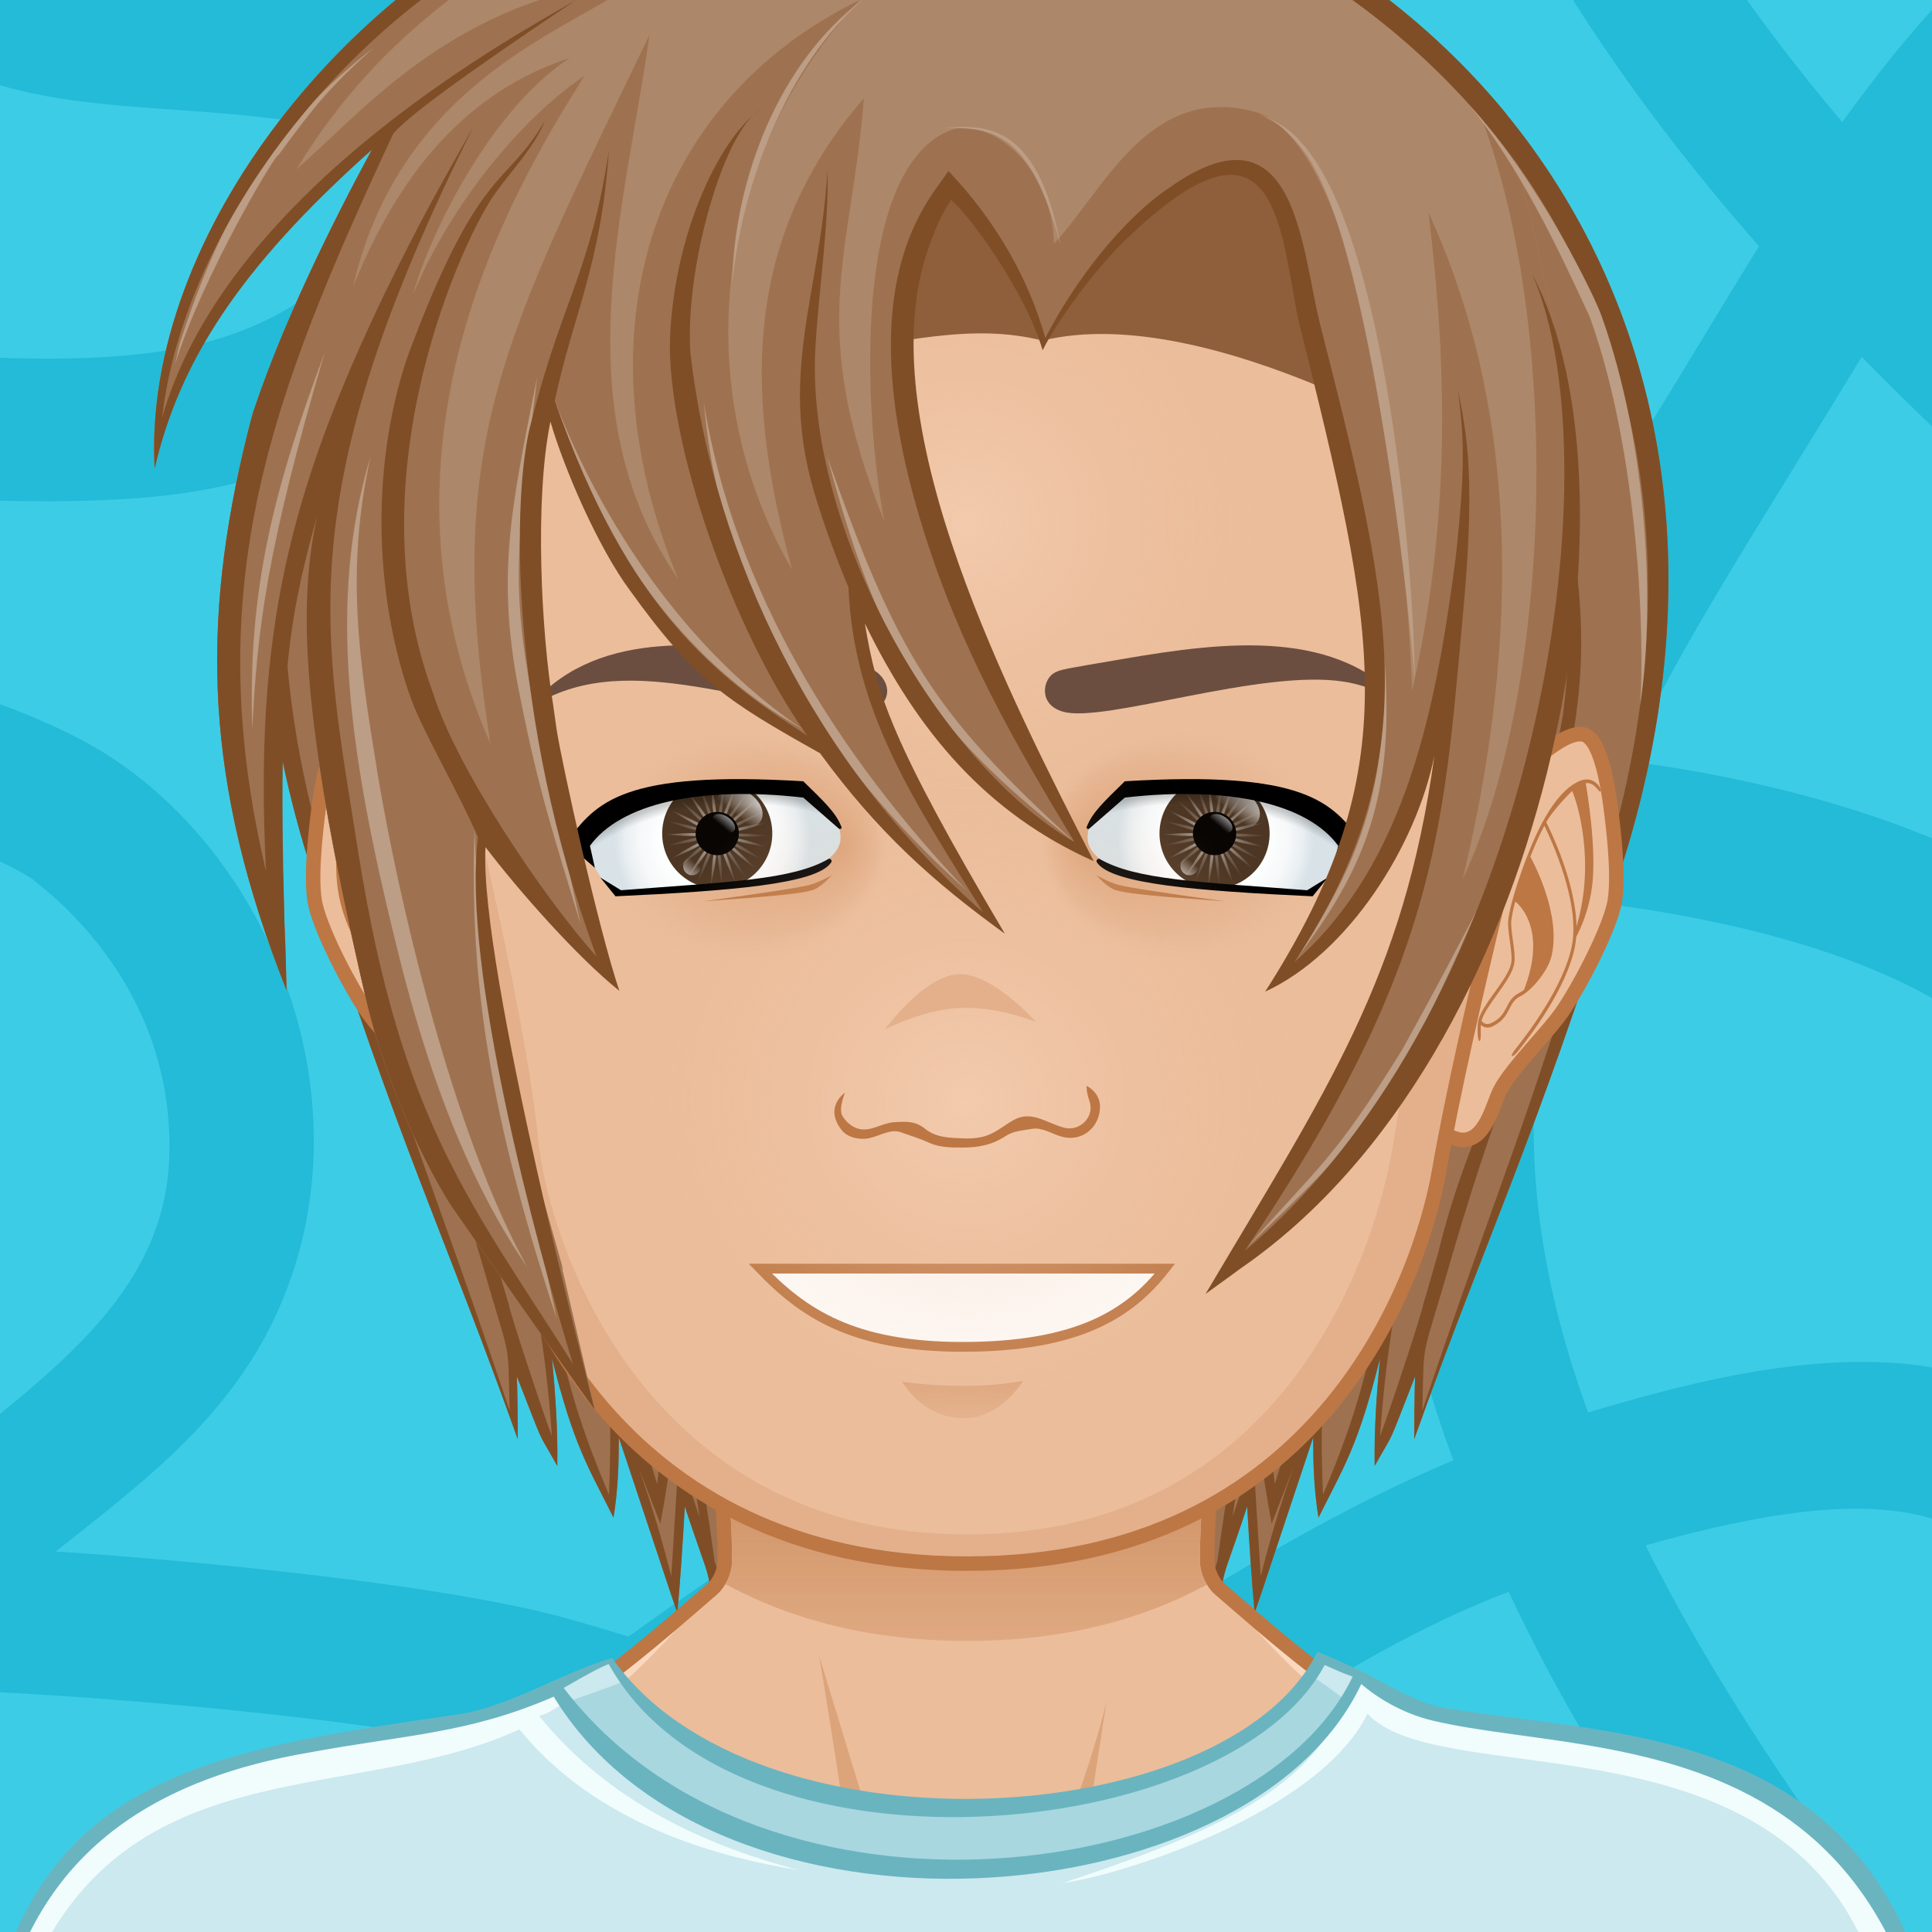 <svg id="svga-svgcanvas" xmlns="http://www.w3.org/2000/svg" version="1.1" xmlns:xlink="http://www.w3.org/1999/xlink" xmlns:svgjs="http://svgjs.com/svgjs" class="svga-svg" viewBox="0 0 200 200" preserveAspectRatio="xMinYMin meet"><defs id="SvgjsDefs1007"><radialGradient id="SvgjsRadialGradient2898" cx="100" cy="114" r="41" gradientUnits="userSpaceOnUse" class="svga-on-canvas-facehighlight-gradient-single-0"><stop id="SvgjsStop2899" stop-opacity="0.5" stop-color="#fad8be" offset="0" data-stoptype="hl1"></stop><stop id="SvgjsStop2900" stop-opacity="0" stop-color="#ebbd9b" offset="0.9" data-stoptype="tone"></stop></radialGradient><radialGradient id="SvgjsRadialGradient2902" cx="100" cy="54" r="37" gradientUnits="userSpaceOnUse" class="svga-on-canvas-facehighlight-gradient-single-1"><stop id="SvgjsStop2903" stop-opacity="0.5" stop-color="#fad8be" offset="0" data-stoptype="hl1"></stop><stop id="SvgjsStop2904" stop-opacity="0" stop-color="#ebbd9b" offset="0.9" data-stoptype="tone"></stop></radialGradient><linearGradient id="SvgjsLinearGradient3174" x1="100" y1="144" x2="100" y2="141" gradientUnits="userSpaceOnUse" class="svga-on-canvas-mouth-gradient-single-0"><stop id="SvgjsStop3175" stop-opacity="1" stop-color="#e3b08b" offset="0.1" data-stoptype="sd05"></stop><stop id="SvgjsStop3176" stop-opacity="1" stop-color="#dca47b" offset="1" data-stoptype="sd1"></stop></linearGradient><radialGradient id="SvgjsRadialGradient3384" cx="-568.659" cy="-521.042" r="59.751" gradientTransform="matrix(0.096 -0.025 0.025 0.096 141.281 119.989)" gradientUnits="userSpaceOnUse" class="svga-on-canvas-eyesiris-gradient-left-1"><stop id="SvgjsStop3385" stop-opacity="1" stop-color="#ffffff" offset="0" data-stoptype="#ffffff"></stop><stop id="SvgjsStop3386" stop-opacity="0" stop-color="#ffffff" offset="1" data-stoptype="#ffffff"></stop></radialGradient><radialGradient id="SvgjsRadialGradient3388" cx="-582.838" cy="-519.099" r="59.745" gradientTransform="matrix(0.099 8.856319e-004 -0.001 0.099 131.113 135.986)" gradientUnits="userSpaceOnUse" class="svga-on-canvas-eyesiris-gradient-left-2"><stop id="SvgjsStop3389" stop-opacity="1" stop-color="#ffffff" offset="0" data-stoptype="#ffffff"></stop><stop id="SvgjsStop3390" stop-opacity="0" stop-color="#ffffff" offset="1" data-stoptype="#ffffff"></stop></radialGradient><linearGradient id="SvgjsLinearGradient3394" x1="122.67" y1="88.268" x2="123.606" y2="87.152" gradientTransform="matrix(1 0 0 1 -52 0)" gradientUnits="userSpaceOnUse" class="svga-on-canvas-eyesiris-gradient-left-5"><stop id="SvgjsStop3395" stop-opacity="1" stop-color="#ffffff" offset="0" data-stoptype="#ffffff"></stop><stop id="SvgjsStop3396" stop-opacity="0" stop-color="#ffffff" offset="1" data-stoptype="#ffffff"></stop></linearGradient><linearGradient id="SvgjsLinearGradient3398" x1="127.212" y1="82.296" x2="126.463" y2="83.189" gradientTransform="matrix(1 0 0 1 -52 0)" gradientUnits="userSpaceOnUse" class="svga-on-canvas-eyesiris-gradient-left-6"><stop id="SvgjsStop3399" stop-opacity="1" stop-color="#ffffff" offset="0" data-stoptype="#ffffff"></stop><stop id="SvgjsStop3400" stop-opacity="0" stop-color="#ffffff" offset="1" data-stoptype="#ffffff"></stop></linearGradient><linearGradient id="SvgjsLinearGradient3402" x1="129.636" y1="79.822" x2="127.91" y2="81.879" gradientTransform="matrix(1 0 0 1 -52 0)" gradientUnits="userSpaceOnUse" class="svga-on-canvas-eyesiris-gradient-left-7"><stop id="SvgjsStop3403" stop-opacity="1" stop-color="#ffffff" offset="0" data-stoptype="#ffffff"></stop><stop id="SvgjsStop3404" stop-opacity="0" stop-color="#ffffff" offset="1" data-stoptype="#ffffff"></stop></linearGradient><radialGradient id="SvgjsRadialGradient3407" cx="-568.654" cy="-521.042" r="59.752" gradientTransform="matrix(0.096 -0.025 0.025 0.096 193.28 119.989)" gradientUnits="userSpaceOnUse" class="svga-on-canvas-eyesiris-gradient-right-1"><stop id="SvgjsStop3408" stop-opacity="1" stop-color="#ffffff" offset="0" data-stoptype="#ffffff"></stop><stop id="SvgjsStop3409" stop-opacity="0" stop-color="#ffffff" offset="1" data-stoptype="#ffffff"></stop></radialGradient><radialGradient id="SvgjsRadialGradient3411" cx="-582.833" cy="-519.102" r="59.747" gradientTransform="matrix(0.099 8.856319e-004 -0.001 0.099 183.113 135.986)" gradientUnits="userSpaceOnUse" class="svga-on-canvas-eyesiris-gradient-right-2"><stop id="SvgjsStop3412" stop-opacity="1" stop-color="#ffffff" offset="0" data-stoptype="#ffffff"></stop><stop id="SvgjsStop3413" stop-opacity="0" stop-color="#ffffff" offset="1" data-stoptype="#ffffff"></stop></radialGradient><linearGradient id="SvgjsLinearGradient3417" x1="122.67" y1="88.268" x2="123.606" y2="87.152" gradientUnits="userSpaceOnUse" class="svga-on-canvas-eyesiris-gradient-right-5"><stop id="SvgjsStop3418" stop-opacity="1" stop-color="#ffffff" offset="0" data-stoptype="#ffffff"></stop><stop id="SvgjsStop3419" stop-opacity="0" stop-color="#ffffff" offset="1" data-stoptype="#ffffff"></stop></linearGradient><linearGradient id="SvgjsLinearGradient3421" x1="127.212" y1="82.296" x2="126.463" y2="83.189" gradientUnits="userSpaceOnUse" class="svga-on-canvas-eyesiris-gradient-right-6"><stop id="SvgjsStop3422" stop-opacity="1" stop-color="#ffffff" offset="0" data-stoptype="#ffffff"></stop><stop id="SvgjsStop3423" stop-opacity="0" stop-color="#ffffff" offset="1" data-stoptype="#ffffff"></stop></linearGradient><linearGradient id="SvgjsLinearGradient3425" x1="129.636" y1="79.822" x2="127.91" y2="81.879" gradientUnits="userSpaceOnUse" class="svga-on-canvas-eyesiris-gradient-right-7"><stop id="SvgjsStop3426" stop-opacity="1" stop-color="#ffffff" offset="0" data-stoptype="#ffffff"></stop><stop id="SvgjsStop3427" stop-opacity="0" stop-color="#ffffff" offset="1" data-stoptype="#ffffff"></stop></linearGradient><radialGradient id="SvgjsRadialGradient3431" cx="126.289" cy="84.919" r="10.712" gradientTransform="matrix(-1 0 0 1 200 0)" gradientUnits="userSpaceOnUse" class="svga-on-canvas-eyesback-gradient-left-0"><stop id="SvgjsStop3432" stop-opacity="1" stop-color="#ffffff" offset="0" data-stoptype="#ffffff"></stop><stop id="SvgjsStop3433" stop-opacity="1" stop-color="#fdfefe" offset="0.544" data-stoptype="#fdfefe"></stop><stop id="SvgjsStop3434" stop-opacity="1" stop-color="#f6f8f9" offset="0.74" data-stoptype="#f6f8f9"></stop><stop id="SvgjsStop3435" stop-opacity="1" stop-color="#eaeff2" offset="0.879" data-stoptype="#eaeff2"></stop><stop id="SvgjsStop3436" stop-opacity="1" stop-color="#d9e3e8" offset="0.992" data-stoptype="#d9e3e8"></stop><stop id="SvgjsStop3437" stop-opacity="1" stop-color="#d8e2e7" offset="1" data-stoptype="#d8e2e7"></stop></radialGradient><radialGradient id="SvgjsRadialGradient3439" cx="125.89" cy="84.919" r="10.712" gradientUnits="userSpaceOnUse" class="svga-on-canvas-eyesback-gradient-right-0"><stop id="SvgjsStop3440" stop-opacity="1" stop-color="#ffffff" offset="0" data-stoptype="#ffffff"></stop><stop id="SvgjsStop3441" stop-opacity="1" stop-color="#fdfefe" offset="0.544" data-stoptype="#fdfefe"></stop><stop id="SvgjsStop3442" stop-opacity="1" stop-color="#f6f8f9" offset="0.74" data-stoptype="#f6f8f9"></stop><stop id="SvgjsStop3443" stop-opacity="1" stop-color="#eaeff2" offset="0.879" data-stoptype="#eaeff2"></stop><stop id="SvgjsStop3444" stop-opacity="1" stop-color="#d9e3e8" offset="0.992" data-stoptype="#d9e3e8"></stop><stop id="SvgjsStop3445" stop-opacity="1" stop-color="#d8e2e7" offset="1" data-stoptype="#d8e2e7"></stop></radialGradient><radialGradient id="SvgjsRadialGradient3447" cx="126.289" cy="84.919" r="10.712" gradientTransform="matrix(-1 0 0 1 200 0)" class="svga-on-canvas-eyesfront-gradient-left-0"><stop id="SvgjsStop3448" stop-opacity="1" stop-color="#ffffff" offset="0" data-stoptype="#ffffff"></stop><stop id="SvgjsStop3449" stop-opacity="1" stop-color="#fdfefe" offset="0.544" data-stoptype="#fdfefe"></stop><stop id="SvgjsStop3450" stop-opacity="1" stop-color="#f6f8f9" offset="0.74" data-stoptype="#f6f8f9"></stop><stop id="SvgjsStop3451" stop-opacity="1" stop-color="#eaeff2" offset="0.879" data-stoptype="#eaeff2"></stop><stop id="SvgjsStop3452" stop-opacity="1" stop-color="#d9e3e8" offset="0.992" data-stoptype="#d9e3e8"></stop><stop id="SvgjsStop3453" stop-opacity="1" stop-color="#d8e2e7" offset="1" data-stoptype="#d8e2e7"></stop></radialGradient><radialGradient id="SvgjsRadialGradient3457" cx="123.715" cy="85.489" fx="135.434" fy="85.522" r="16.667" gradientTransform="matrix(1 0.021 0.017 -0.8 -48.826 151.291)" gradientUnits="userSpaceOnUse" class="svga-on-canvas-eyesfront-gradient-left-3"><stop id="SvgjsStop3458" stop-opacity="1" stop-color="#dca47b" offset="0" data-stoptype="sd1"></stop><stop id="SvgjsStop3459" stop-opacity="0.3" stop-color="#dca47b" offset="0.7" data-stoptype="sd1"></stop><stop id="SvgjsStop3460" stop-opacity="0" stop-color="#ebbd9b" offset="1" data-stoptype="tone"></stop></radialGradient><radialGradient id="SvgjsRadialGradient3462" cx="122.874" cy="101.325" r="26.878" gradientTransform="matrix(-1 0 0 0.792 200 21.049)" gradientUnits="userSpaceOnUse" class="svga-on-canvas-eyesfront-gradient-left-4"><stop id="SvgjsStop3463" stop-opacity="0" stop-color="#000000" offset="0.95" data-stoptype="#000000"></stop><stop id="SvgjsStop3464" stop-opacity="0.2" stop-color="#000000" offset="1" data-stoptype="#000000"></stop></radialGradient><radialGradient id="SvgjsRadialGradient3468" cx="125.89" cy="84.919" r="10.712" gradientUnits="userSpaceOnUse" class="svga-on-canvas-eyesfront-gradient-right-0"><stop id="SvgjsStop3469" stop-opacity="1" stop-color="#ffffff" offset="0" data-stoptype="#ffffff"></stop><stop id="SvgjsStop3470" stop-opacity="1" stop-color="#fdfefe" offset="0.544" data-stoptype="#fdfefe"></stop><stop id="SvgjsStop3471" stop-opacity="1" stop-color="#f6f8f9" offset="0.74" data-stoptype="#f6f8f9"></stop><stop id="SvgjsStop3472" stop-opacity="1" stop-color="#eaeff2" offset="0.879" data-stoptype="#eaeff2"></stop><stop id="SvgjsStop3473" stop-opacity="1" stop-color="#d9e3e8" offset="0.992" data-stoptype="#d9e3e8"></stop><stop id="SvgjsStop3474" stop-opacity="1" stop-color="#d8e2e7" offset="1" data-stoptype="#d8e2e7"></stop></radialGradient><radialGradient id="SvgjsRadialGradient3478" cx="123.315" cy="85.489" fx="135.034" fy="85.522" r="16.667" gradientTransform="matrix(-1 0.021 -0.017 -0.8 248.027 151.299)" gradientUnits="userSpaceOnUse" class="svga-on-canvas-eyesfront-gradient-right-3"><stop id="SvgjsStop3479" stop-opacity="1" stop-color="#dca47b" offset="0" data-stoptype="sd1"></stop><stop id="SvgjsStop3480" stop-opacity="0.3" stop-color="#dca47b" offset="0.7" data-stoptype="sd1"></stop><stop id="SvgjsStop3481" stop-opacity="0" stop-color="#ebbd9b" offset="1" data-stoptype="tone"></stop></radialGradient><radialGradient id="SvgjsRadialGradient3483" cx="122.475" cy="101.325" r="26.878" gradientTransform="matrix(1 0 0 0.792 0 21.049)" gradientUnits="userSpaceOnUse" class="svga-on-canvas-eyesfront-gradient-right-4"><stop id="SvgjsStop3484" stop-opacity="0" stop-color="#000000" offset="0.95" data-stoptype="#000000"></stop><stop id="SvgjsStop3485" stop-opacity="0.2" stop-color="#000000" offset="1" data-stoptype="#000000"></stop></radialGradient><linearGradient id="SvgjsLinearGradient3523" x1="100" y1="170" x2="100" y2="122" gradientUnits="userSpaceOnUse" class="svga-on-canvas-chinshadow-gradient-single-0"><stop id="SvgjsStop3524" stop-opacity="0.8" stop-color="#dca47b" offset="0" data-stoptype="sd1"></stop><stop id="SvgjsStop3525" stop-opacity="1" stop-color="#bd7744" offset="0.7" data-stoptype="sd3"></stop></linearGradient><radialGradient id="SvgjsRadialGradient3665" cx="100" cy="100" r="150" gradientUnits="userSpaceOnUse" class="svga-on-canvas-backs-gradient-single-1"><stop id="SvgjsStop3666" stop-opacity="0" stop-color="#40c0cb" offset="0" data-stoptype="tone"></stop><stop id="SvgjsStop3667" stop-opacity="1" stop-color="#28b0bc" offset="0.2" data-stoptype="sd1"></stop><stop id="SvgjsStop3668" stop-opacity="0" stop-color="#28b0bc" offset="1" data-stoptype="sd1"></stop></radialGradient></defs><g id="svga-group-wrapper"><g id="svga-group-backs-single"><path id="SvgjsPath3673" d="M225,225H-25V-25h250V225z" data-colored="true" data-fillType="tone" data-strokeType="none" fill="#3dcce6" stroke-width="none" opacity="1" stroke="none"></path><path id="SvgjsPath3674" d="M225,66.045V46.523c-8.393-7.17-16.444-14.676-24.006-22.532C206.423,16.09,215.705,4.264,225,0.533v-16.039c-3.896,1.01-7.948,3.157-10.891,4.849c-9.592,5.514-16.968,14.41-23.396,23.297C180.981,1.161,172.431-11.375,166.43-25h-16.256c7.101,18.589,18.696,35.418,31.924,50.498c-3.762,6.007-7.353,12.13-11.097,18.132c-6.771,10.854-13.008,21.979-18.061,33.713c-1.74-0.122-3.482-0.236-5.227-0.348c-0.102-11.296-1.301-22.637-2.591-33.427C142.364,20.495,137.825-2.268,133.128-25h-15.287c3.512,16.925,6.991,33.854,9.757,50.925c2.627,16.216,5.104,33.229,5.117,49.989c-17.066-1.536-33.684-4.704-47.991-15.619c-22.846-17.429-21.9-26.78-25.009-40.538C68.462,4.662,80.021-9.181,83.404-25H67.848c-2.288,7.421-6.745,14.566-10.568,20.732c-1.766,2.849-3.54,5.708-5.319,8.565C41.416-4.602,16.985-1.963,3.134-5.856c-8.089-2.274-17.358-7.185-25.183-11.213c-0.973-0.501-1.96-1.017-2.951-1.55v16.811c7.296,3.502,14.678,6.469,20.881,9.151c12.571,5.436,27.6,2.613,42.814,7.009c2.774,0.801,3.976,1.791,4.725,3.446C37.528,26.922,30.89,33.68,18.638,36.037C6.717,38.331-9.568,36.45-25,35.374V50.51c14.17,0.911,30.442,2.151,42.378,0.754c12.875-1.506,23.256-6.821,30.822-14.903c3.926,13.052,9.926,23.987,32.905,39.741c15.079,10.337,32.932,13.381,50.891,14.876c-2.058,20.178-10.428,37.32-32.693,54.405c-10.407,7.985-21.317,14.728-34.237,24.035c-2.063-0.633-4.131-1.247-6.204-1.832c-14.62-4.125-46.417-6.59-53.1-6.965c8.508-6.75,17.07-13.123,22.152-23.144c11.073-21.834,0.773-48.529-17.324-59.654C2.211,72.673-11.466,69.181-25,64.823v15.465c6.097,2.013,12.208,3.99,18.242,6.175c3.371,1.221,7.316,2.72,10.326,4.67c-1.389-0.644,14.647,9.087,13.954,28.72c-0.661,18.694-21.119,26.841-34.167,41.017c-2.763,0.267-5.568,0.658-8.354,1.198V225h8.315c-2.877-17.495-2.37-34.53,8.331-50.064c8.69-0.111,43.984,2.377,59.317,6.059C37.81,193.899,34.342,209.025,34.122,225H48.77c0.262-8.053,1.59-15.874,5.038-23.062c3.074-6.407,8.375-11.441,14.043-15.887c6.325,2.192,12.58,4.603,18.827,6.916c21.501,7.963,39.663-16.236,68.072-27.625c0.472-0.189,0.954-0.367,1.429-0.554c10.135,21.642,24.926,41.005,40.126,60.211H215.3c-16.396-20.788-33.895-42.817-44.951-65.021c25.817-7.328,33.013-2.973,40.158,3.964c5.458,5.298,10.602,12.362,14.493,20.076v-26.446c-0.996-1.161-2.006-2.287-3.028-3.367c-7.024-7.418-15.717-12.491-26.009-13.126c-10.466-0.645-21.483,2.115-31.569,5.142c-7.333-20.176-7.046-36.563-1.767-53.077c15.35,1.577,40.417,6.625,48.157,20.097c5.229,9.103,8.712,18.285,14.216,28.972v-34.389c-1.05-1.908-2.147-3.734-3.344-5.472c-10.035-14.583-35.667-21.38-53.283-23.575c5.96-12.576,12.812-22.861,24.354-41.835C202.896,47.331,213.716,56.986,225,66.045z M147.094,92c0.152,0.009,0.306,0.019,0.459,0.028c-0.258,0.887-0.503,1.777-0.737,2.671C146.924,93.802,147.006,92.901,147.094,92z M109.519,173.981c-4.553,2.729-9.252,6.184-14.766,5.801c-3.813-0.264-8.413-2.824-12.214-4.384c23.267-16.107,52.827-33.469,61.801-67.581c-1.749,15.194,0.747,28.782,6.11,43.354C135.916,157.305,124.394,165.065,109.519,173.981z" data-colored="true" data-fillType="sd1" data-strokeType="none" fill="#23bbd7" stroke-width="none" opacity="1" stroke="none"></path></g><g id="svga-group-humanwrap-move" data-updown="0" data-leftright="0" data-rotate="0" transform="matrix(1,0,0,1,0,0)"><g id="svga-group-humanwrap" data-scaleX="1" data-scaleY="1" transform="matrix(1,0,0,1,0,0)"><g id="svga-group-hair-back-move" data-updown="0" data-leftright="0" data-rotate="0" transform="matrix(1,0,0,1,0,0)"><g id="svga-group-hair-back" data-scaleX="1" data-scaleY="1" transform="matrix(1,0,0,1,0,0)"><path id="SvgjsPath3591" d="M155.728 11.564H44.272C28.491 30.71 21.813 58.319 32.461 90.745c8.949 28.091 13.512 36.882 21.14 58.24 0 0 0.003-4.164-0.1-6.51 3.068 7.797 1.906 5.192 4.189 9.279 0.064-3.704-0.192-7.47-0.55-11.13 2.294 9.156 3.72 11.162 6.37 16.48 0.481-3.005 0.55-5.61 0.55-8.3 0.006 0.022 5.33 16.002 5.33 16.02 0.26 0.771 0.51 1.5 0.73 2.15 0.284-3.106 0.558-7.202 0.773-11.023 0.698 2.131 1.545 4.613 2.445 7.111 0.388 2.607 0.785 5.354 1.151 8.021 0.15-1.35 50.867-1.35 51.018 0 0.366-2.668 0.764-5.415 1.151-8.023 0.9-2.498 1.747-4.979 2.445-7.109 0.216 3.821 0.489 7.917 0.773 11.023 0.221-0.65 0.471-1.38 0.73-2.15 0-0.018 5.324-15.997 5.33-16.02 0 2.689 0.068 5.295 0.55 8.3 2.65-5.318 4.076-7.324 6.37-16.48 -0.357 3.66-0.614 7.426-0.55 11.13 2.283-4.087 1.121-1.482 4.189-9.279 -0.103 2.346-0.1 6.51-0.1 6.51 7.628-21.358 12.19-30.149 21.14-58.24C178.187 58.319 171.509 30.71 155.728 11.564z" data-colored="true" data-fillType="sd1" data-strokeType="none" fill="#9e7250" stroke-width="none" opacity="1" stroke="none"></path><path id="SvgjsPath3592" d="M155.731 11.562l1.149 5.18c13.415 18.712 18.158 44.437 8.958 73.864 -7.896 26.509-10.606 31.566-18.6 55.41 0.228-8.06-0.251-4.342 3.07-15.99 5.598-19.239 8.217-21.629 8.96-32.09 -1.767 11.506-7.022 17.952-10.37 31.68 -0.112 0.387-1.438 5.071-1.58 5.44 0 0.564-3.993 12.566-4.45 13.58 2.057-30.407 12.97-43.777 18.92-67.34 3.275-14.069 1.713-20.565-0.21-34.17 -0.978-6.889-2.307-14.719-5.38-17.19 3.303 3.303 4.087 11.762 4.66 17.22 0.404 3.898 2.475 15.697 0.93 26.87 -3.525 20.76-15.2 39.243-17.79 57.66 0 0 0.01 0.01 0 0.02 -2.935 11.237-3.169 13.813-7.04 23.021 -0.176-4.356-0.183-7.088 0.031-10.836 5.971-15.562 4.394-10.082 7.99-29.964 -0.22 0.598-3.94 11.747-7.424 22.354 0.236-2.84 0.535-6.295 0.902-10.704 0 0 0 0.01-0.01 0.03 -3.081 20.755-1.168 10.467-6.479 28.02 -1.796-14.726 2.294-35.978 2.71-39.279 -3.055 12.144-4.802 21.952-4.28 33.93 -0.307 0.995-0.52 1.694-0.678 2.22 -0.717-11.735-0.791-13.635-0.795-13.939 -0.376 17.315 0.313 1.76-2.906 25.071 -0.216 0.637-0.442 1.305-0.69 2.038 -0.74-5.766-1.127-13.335-1.421-16.189 -2.111-0.395-4.519-0.51-6.55-0.51 -9.976 0.257-3.828 0.929-17.36 1.256 -13.532-0.327-7.385-0.999-17.361-1.256 -2.031 0-4.438 0.115-6.55 0.51 -0.294 2.854-0.68 10.424-1.42 16.189 -0.249-0.733-0.475-1.401-0.69-2.038 -3.211-23.254-2.532-7.841-2.906-25.071 -0.004 0.305-0.079 2.204-0.795 13.94 -0.158-0.524-0.371-1.225-0.678-2.221 0.521-11.978-1.225-21.786-4.28-33.93 0.416 3.302 4.506 24.554 2.71 39.279 -5.323-17.587-3.395-7.268-6.479-28.02 -0.01-0.021-0.01-0.03-0.01-0.03 0.368 4.41 0.666 7.865 0.902 10.705 -3.483-10.606-7.204-21.757-7.424-22.354 3.596 19.873 2.02 14.401 7.991 29.965 0.214 3.747 0.207 6.479 0.031 10.835 -3.871-9.208-4.105-11.783-7.04-23.021 -0.01-0.01 0-0.02 0-0.02 -2.59-18.417-14.265-36.9-17.79-57.66 -1.545-11.173 0.525-22.972 0.93-26.87 0.573-5.458 1.357-13.917 4.66-17.22 -3.073 2.471-4.402 10.301-5.38 17.19 -1.923 13.605-3.485 20.101-0.21 34.17 5.95 23.563 16.863 36.933 18.92 67.34 -0.457-1.014-4.45-13.016-4.45-13.58 -0.143-0.369-1.468-5.054-1.58-5.44 -3.348-13.728-8.604-20.174-10.37-31.68 0.743 10.461 3.362 12.851 8.96 32.09 3.321 11.648 2.843 7.931 3.07 15.99 -7.993-23.844-10.703-28.901-18.6-55.41 -9.2-29.427-4.457-55.152 8.958-73.864l1.149-5.18C28.488 30.708 21.813 58.32 32.461 90.745c8.949 28.091 13.512 36.882 21.14 58.24 0 0 0.003-4.164-0.1-6.51 3.068 7.797 1.906 5.192 4.189 9.279 0.064-3.704-0.192-7.47-0.55-11.13 2.294 9.156 3.72 11.162 6.37 16.48 0.481-3.005 0.55-5.61 0.55-8.3 0.006 0.022 5.33 16.002 5.33 16.02 0.26 0.771 0.51 1.5 0.73 2.15 0.284-3.106 0.558-7.202 0.773-11.023 2.884 8.8 2.179 4.808 3.597 15.133 0.15-1.35 0.303-2.573 0.458-3.707 0.02 0.052 0.041 0.105 0.061 0.157 2.231-14.414 2.258-12.435 3.011-18.76 19.125 1.023 24.679 1.032 43.959 0 0.757 6.367 0.762 4.21 3.011 18.76 0.021-0.052 0.041-0.105 0.061-0.158 0.155 1.134 0.308 2.358 0.458 3.708 1.419-10.337 0.714-6.334 3.597-15.133 0.216 3.821 0.489 7.917 0.773 11.023 0.221-0.65 0.471-1.38 0.73-2.15 0-0.018 5.324-15.997 5.33-16.02 0 2.689 0.068 5.295 0.55 8.3 2.65-5.318 4.076-7.324 6.37-16.48 -0.357 3.66-0.614 7.426-0.55 11.13 2.283-4.087 1.121-1.482 4.189-9.279 -0.103 2.346-0.1 6.51-0.1 6.51 7.628-21.358 12.19-30.149 21.14-58.24C178.187 58.32 171.512 30.708 155.731 11.562zM69.491 163.165c-1.323-5.24-2.458-8.576-3.365-11.2 1.074 2.769 1.867 4.804 2.233 5.771 0.499-2.595 0.93-5.54 1.05-6.54 0.171 0.597 0.405 1.37 0.686 2.266C69.925 156.226 69.726 159.425 69.491 163.165zM71.052 153.015c0.061-1.21 0.115-2.355 0.159-3.379 0.122 0.597 0.601 3.492 1.213 7.415C71.652 154.783 71.276 153.685 71.052 153.015zM77.631 148.405c-0.097 0.384-0.678 3.295-1.321 6.632 0.183-2.979 0.253-5.581 0.209-7.292 1.364-0.173 5.699-0.332 12.026 0.629C85.419 148.395 81.815 148.405 77.631 148.405zM122.369 148.405c-4.185 0-7.789-0.011-10.915-0.031 5.565-0.845 10.097-0.874 12.026-0.629 -0.044 1.711 0.026 4.312 0.21 7.29C123.047 151.698 122.466 148.788 122.369 148.405zM127.576 157.051c0.611-3.924 1.091-6.818 1.213-7.415 0.044 1.023 0.098 2.168 0.159 3.379C128.724 153.684 128.348 154.783 127.576 157.051zM130.509 163.165c-0.234-3.74-0.434-6.939-0.604-9.704 0.28-0.896 0.515-1.669 0.686-2.266 0.119 1 0.551 3.945 1.05 6.54 0.366-0.967 1.159-3.004 2.234-5.776C132.968 154.584 131.833 157.921 130.509 163.165z" data-colored="true" data-fillType="sd3" data-strokeType="none" fill="#7f4e27" stroke-width="none" opacity="1" stroke="none"></path></g></g><g id="svga-group-humanbody-single"><path id="SvgjsPath2905" d="M195.417 199.778c-2.196-4.746-8.195-11.779-14.86-13.722 -8.239-2.403-26.837-5.308-33.733-6.923 -5.528-1.296-16.662-11.294-20.564-14.65 -0.7-0.6-1.273-1.839-1.287-2.76 -0.139-10.864 4.195-39.724 4.195-39.724H100 70.833c0 0 4.334 28.859 4.193 39.724 -0.011 0.921-0.587 2.16-1.285 2.76 -3.902 3.356-15.036 13.354-20.564 14.65 -6.897 1.615-25.495 4.619-33.733 7.022 -6.667 1.942-12.664 8.876-14.86 13.622 -3.708 8.008-4.584 22.5-4.584 35h100 100C200 222.278 199.123 207.786 195.417 199.778z" data-colored="true" data-fillType="tone" data-strokeType="none" data-fromskin="true" fill="#ebbd9b" stroke-width="none" opacity="1" stroke="none"></path><path id="SvgjsPath2906" d="M159.156 184.058c24.342 3.542 34.586 8.708 37.794 50.721H200c0-12.5-0.877-26.992-4.583-35 -2.196-4.746-8.195-11.779-14.86-13.722 -8.239-2.403-26.837-5.308-33.733-6.923 -5.528-1.296-18.242-12.069-21.643-16.35 3.36 4.704 12.791 15.605 21.054 18.46C150.188 182.61 153.48 183.232 159.156 184.058zM53.766 181.244c8.263-2.854 17.693-13.756 21.054-18.46 -3.4 4.28-16.114 15.054-21.643 16.35 -6.896 1.615-25.494 4.619-33.733 7.022 -6.665 1.942-12.664 8.876-14.86 13.622 -3.706 8.008-4.583 22.5-4.583 35h3.05c3.188-41.744 13.475-47.183 37.794-50.721C46.52 183.232 49.813 182.61 53.766 181.244z" data-colored="true" data-fillType="hl1" data-strokeType="none" data-fromskin="true" fill="#fad8be" stroke-width="none" opacity="1" stroke="none"></path><path id="SvgjsPath2907" d="M95.646 197.62c0 0-5.074-1.609-7.083-2.379 -10.449-4.009-44.395-6.607-44.395-6.607s35.754 1.419 43.644 2.779c-0.458-4.767-3.017-20.004-3.017-20.004s5.149 16.815 6.409 21.057C91.878 194.734 95.646 197.62 95.646 197.62zM106.445 196.278c-0.089 0.073-0.191 0.168-0.302 0.268C106.256 196.461 106.358 196.372 106.445 196.278zM95.646 197.62c0 0 2.893 2.992 4.347 3.03 1.91 0.051 4.828-2.899 6.151-4.104 -1.265 0.957-4.159 1.391-5.31 1.436C99.504 198.033 95.646 197.62 95.646 197.62zM116.664 190.101c-1.545 0.248-4.386 0.789-4.386 0.789l2.287-14.89c-0.646 3.071-4.474 16.211-8.12 20.278 1.91-1.616 6.158-2.391 8.324-2.704 10.236-1.484 10.232-1.483 41.062-4.94C155.831 188.634 126.76 188.479 116.664 190.101z" data-colored="true" data-fillType="sd1" data-strokeType="none" data-fromskin="true" fill="#dca47b" stroke-width="none" opacity="1" stroke="none"></path><path id="SvgjsPath2908" d="M195.417 199.778c-2.196-4.746-8.195-11.779-14.86-13.722 -8.239-2.403-26.837-5.308-33.733-6.923 -5.528-1.296-16.662-11.294-20.564-14.65 -0.7-0.6-1.273-1.839-1.287-2.76 -0.139-10.864 4.195-39.724 4.195-39.724H100 70.833c0 0 4.334 28.859 4.193 39.724 -0.011 0.921-0.587 2.16-1.285 2.76 -3.902 3.356-15.036 13.354-20.564 14.65 -6.897 1.615-25.495 4.619-33.733 7.022 -6.667 1.942-12.664 8.876-14.86 13.622 -3.708 8.008-4.584 22.5-4.584 35h100 100C200 222.278 199.123 207.786 195.417 199.778z" data-colored="true" data-fillType="none" data-strokeType="sd3" data-fromskin="true" fill="none" stroke="#bd7744" stroke-width="1.5" opacity="1"></path><g id="cfacepart1"></g></g><g id="svga-group-chinshadow-single"><path id="SvgjsPath3522" d="M75.085 163.986c6.598 3.574 14.825 5.886 25.017 5.88 10.183 0.006 18.332-2.283 24.839-5.829 -0.428-0.713-0.708-1.563-0.72-2.304 -0.126-9.877 3.345-34.021 4.076-38.983H71.703c0.73 4.963 4.202 29.106 4.074 38.982C75.768 162.441 75.497 163.279 75.085 163.986z" data-colored="false" data-fillType="gradient" data-strokeType="none" data-fromskin="true" fill="url(#SvgjsLinearGradient3523)" opacity="1"></path></g><g id="svga-group-clothes-single"><path id="SvgjsPath3635" d="M111.806 235.888c-19.135 0-41.455-0.074-68.233-0.229l-23.679-0.128c-14.298-0.078-15.141-0.094-16.887-0.094l-4.899 0.007c-4.571-41.875 14.41-52.87 43.762-56.708 7.789-1.097 15.449-3.097 21.459-6.972 16.327 22.243 64.811 17.562 73.103-0.629 1.39 0.53 2.539 1.215 3.977 1.734 4.666 3.433 11.072 5.836 17.628 6.199 26.008 1.441 44.419 12.996 44.057 54.64 0.003 0.165 0.004 1.175-0.013 1.49 -12.513 0-17.206 0.121-27.034 0.262 -13.331 0.19-29.923 0.427-63.229 0.427C111.813 235.888 111.81 235.888 111.806 235.888z" data-colored="true" data-fillType="tone" data-strokeType="none" fill="#cbe9ee" stroke-width="none" opacity="1" stroke="none"></path><path id="SvgjsPath3636" d="M201.055 234.64c-0.41-7.385-4.064-28.058-10.36-37.541 -12.482-18.805-42.26-12.206-49.132-19.693 -4.986 10.159-24.975 16.595-31.594 17.54 19.181-6.36 27.237-10.959 30.42-21.87 6.405 8.33 41.074 1.971 54.717 24.331C199.101 203.954 202.9 224.793 201.055 234.64zM55.811 177.628c1.357-0.315 2.034-1.249 3.381-1.614l-1.426-1.891c-9.049 7.052-42.909 2.645-54.519 24.036 -3.659 6.741-6.127 22.788-4.192 36.439 0.537-8.384 0.799-26.314 7.095-35.798 11.324-17.06 31.974-12.553 47.619-19.775 6.983 8.6 17.888 12.828 28.984 14.577C68.832 189.971 60.85 183.84 55.811 177.628z" data-colored="true" data-fillType="hl1" data-strokeType="none" fill="#f1fcfd" stroke-width="none" opacity="1" stroke="none"></path><path id="SvgjsPath3637" d="M135.31 173.244c-5.532 11.514-47.35 24.923-70.93 0.879 -1.466 0.622-5.852 2.112-5.852 2.112 17.176 23.386 67.511 23.534 80.909-0.114C139.378 176.098 136.672 173.936 135.31 173.244z" data-colored="true" data-fillType="sd1" data-strokeType="none" fill="#a8d7df" stroke-width="none" opacity="1" stroke="none"></path><path id="SvgjsPath3638" d="M136.38 171.002c-9.413 18.822-58.397 21.485-73.012 0.632 -5.337 1.578-10.469 4.941-15.636 5.782C16.812 182.021-6.046 184.335-2 235.552c9.94 0-6.611-0.065 45.571 0.215 123.59 0.71 119.562-0.461 158.606-0.461 0.029-0.14 0.015-1.452 0.021-1.596 2.096-56.436-30.852-53.104-53.12-56.995 -3.144-0.718-6.066-2.773-8.635-3.945C139.024 172.121 137.818 171.538 136.38 171.002zM63.014 172.265c12.974 23.392 64.219 18.699 74.113 0.101 1.2 0.504 1.507 0.704 2.898 1.197 -10.248 21.489-60.942 28.337-81.677 1.163C58.494 174.685 61.552 172.813 63.014 172.265zM-0.845 234.778c-2.421-26.431 1.797-48.043 32.78-53.345 10.276-1.896 16.557-1.962 25.384-5.794 16.763 27.405 72.098 23.158 83.598-1.305 1.652 1.409 4.228 3.03 7.405 3.785 18.098 4.299 54.838-0.894 52.898 56.658C147.163 234.075 102.355 232.433-0.845 234.778z" data-colored="true" data-fillType="sd3" data-strokeType="none" fill="#6ab4c0" stroke-width="none" opacity="1" stroke="none"></path></g><g id="svga-group-head" data-updown="0" data-leftright="0" data-rotate="0" transform="matrix(1,0,0,1,0,0)"><g id="svga-group-ears-left-move" data-updown="0" data-leftright="0" data-rotate="0" transform="matrix(1,0,0,1,0,0)"><g id="svga-group-ears-left" data-scaleX="1" data-scaleY="1" transform="matrix(1,0,0,1,0,0)"><path id="SvgjsPath3515" d="M46.778 83.613c-2.623-1.48-8.575-8.52-11.138-7.517 -1.655 0.646-2.377 5.504-2.638 7.47 -0.333 2.525-0.929 7.711-0.328 10.185 0.725 2.985 3.631 8.507 5.37 11.027 1.468 2.122 5.211 5.797 6.407 8.088 0.759 1.454 1.493 5.373 4.083 5.12 1.674-0.164 5.537-3.072 5.744-4.452C55.406 106.057 51.943 86.528 46.778 83.613z" data-colored="true" data-fillType="tone" data-strokeType="sd3" fill="#ebbd9b" stroke="#bd7744" stroke-width="1.5" opacity="1"></path><path id="SvgjsPath3516" d="M43.313 99.76c-0.125-0.556 0.006-1.491 0.133-2.395 0.115-0.824 0.224-1.601 0.158-2.151 -0.251-2.06-1.66-5.975-2.578-8.097 -1.059-2.44-2.771-5.515-4.919-6.307 -0.888-0.33-1.473 0.063-1.813 0.461 -0.248 0.292-0.305 0.636-0.223 0.676 0.082 0.041 0.266-0.244 0.535-0.512 0.219-0.219 0.542-0.407 0.983-0.368 -0.178 1.026-1.091 6.582-0.696 10.369 0.311 2.978 1.489 5.202 1.673 5.536 0.028 0.352 0.073 0.695 0.139 1.028 0.869 4.347 4.648 9.29 5.963 10.908 0.243 0.298 0.496 0.476 0.56 0.404 0.062-0.074-0.087-0.368-0.33-0.668 -1.298-1.609-5.042-6.533-5.879-10.728 -0.89-4.45 2.167-11.048 2.849-12.443 0.348 0.655 0.643 1.285 0.87 1.809 0.179 0.412 0.378 0.894 0.581 1.414 -0.402 0.729-3.211 6.042-2.187 10.295 0.38 1.568 2.088 3.589 3.223 4.143 0.624 0.306 0.859 0.761 1.13 1.288 0.314 0.613 0.673 1.307 1.708 1.81 0.211 0.101 0.402 0.144 0.571 0.144 0.293 0 0.515-0.126 0.679-0.281 0.017 0.268 0.016 0.611 0.007 0.928 -0.01 0.411 0.041 0.747 0.129 0.756 0.088 0.008 0.182-0.318 0.192-0.726 0.016-0.503 0.013-1.125-0.067-1.422 -0.232-0.877-0.942-1.867-1.694-2.915C44.27 101.685 43.504 100.618 43.313 99.76zM36.538 95.905c-2.035-6.825 0-13.093 0.458-14.029 0.795 0.785 2.108 2.213 2.679 3.239C39.258 85.938 36.623 91.315 36.538 95.905zM45.318 105.891c-0.938-0.456-1.253-1.067-1.557-1.657 -0.275-0.535-0.56-1.087-1.281-1.44 -0.157-0.077-0.33-0.193-0.505-0.328 -2.324-5.988 0.254-8.606 0.899-9.142 0.199 0.731 0.346 1.403 0.411 1.941 0.061 0.495-0.05 1.28-0.156 2.041 -0.132 0.942-0.268 1.916-0.127 2.546 0.211 0.94 0.999 2.038 1.76 3.1 0.677 0.943 1.373 1.915 1.609 2.708C46.271 105.818 45.949 106.195 45.318 105.891z" data-colored="true" data-fillType="sd3" data-strokeType="none" fill="#bd7744" stroke-width="none" opacity="1" stroke="none"></path></g></g><g id="svga-group-ears-right-move" data-updown="0" data-leftright="0" data-rotate="0" transform="matrix(1,0,0,1,0,0)"><g id="svga-group-ears-right" data-scaleX="1" data-scaleY="1" transform="matrix(1,0,0,1,0,0)"><path id="SvgjsPath3517" d="M152.961 83.613c2.623-1.48 8.574-8.52 11.137-7.517 1.656 0.646 2.379 5.504 2.639 7.47 0.334 2.525 0.928 7.711 0.328 10.185 -0.725 2.985-3.631 8.507-5.371 11.027 -1.467 2.122-5.211 5.797-6.406 8.088 -0.76 1.454-1.492 5.373-4.084 5.12 -1.674-0.164-5.535-3.072-5.744-4.452C144.332 106.057 147.795 86.528 152.961 83.613z" data-colored="true" data-fillType="tone" data-strokeType="sd3" fill="#ebbd9b" stroke="#bd7744" stroke-width="1.5" opacity="1"></path><path id="SvgjsPath3518" d="M154.729 102.716c-0.752 1.047-1.463 2.038-1.695 2.915 -0.078 0.297-0.082 0.919-0.066 1.422 0.012 0.407 0.105 0.733 0.193 0.726 0.088-0.009 0.139-0.345 0.129-0.756 -0.01-0.316-0.01-0.66 0.006-0.928 0.164 0.155 0.387 0.281 0.68 0.281 0.168 0 0.359-0.043 0.57-0.144 1.035-0.503 1.395-1.196 1.709-1.81 0.271-0.527 0.506-0.982 1.131-1.288 1.133-0.554 2.842-2.575 3.223-4.143 1.023-4.253-1.785-9.566-2.188-10.295 0.203-0.52 0.402-1.002 0.582-1.414 0.225-0.524 0.521-1.154 0.869-1.809 0.682 1.395 3.738 7.993 2.848 12.443 -0.838 4.195-4.582 9.118-5.879 10.728 -0.242 0.3-0.393 0.594-0.33 0.668 0.064 0.071 0.318-0.106 0.561-0.404 1.314-1.618 5.094-6.561 5.963-10.908 0.066-0.333 0.111-0.677 0.139-1.028 0.184-0.334 1.363-2.558 1.674-5.536 0.395-3.788-0.518-9.343-0.695-10.369 0.441-0.039 0.764 0.149 0.982 0.368 0.268 0.268 0.453 0.552 0.535 0.512 0.08-0.041 0.023-0.384-0.223-0.676 -0.342-0.397-0.926-0.791-1.813-0.461 -2.148 0.792-3.861 3.867-4.92 6.307 -0.92 2.123-2.326 6.037-2.578 8.097 -0.066 0.55 0.043 1.328 0.158 2.151 0.127 0.904 0.256 1.839 0.133 2.395C156.234 100.618 155.469 101.685 154.729 102.716zM160.064 85.115c0.57-1.026 1.883-2.455 2.678-3.239 0.457 0.936 2.494 7.204 0.459 14.029C163.115 91.315 160.48 85.938 160.064 85.115zM153.367 105.66c0.236-0.793 0.932-1.765 1.609-2.708 0.762-1.063 1.549-2.16 1.76-3.1 0.141-0.631 0.006-1.604-0.127-2.546 -0.105-0.76-0.217-1.546-0.156-2.041 0.066-0.539 0.213-1.21 0.412-1.941 0.645 0.536 3.223 3.154 0.898 9.142 -0.176 0.134-0.348 0.25-0.504 0.328 -0.723 0.353-1.008 0.905-1.281 1.44 -0.305 0.59-0.619 1.201-1.559 1.657C153.789 106.195 153.467 105.818 153.367 105.66z" data-colored="true" data-fillType="sd3" data-strokeType="none" fill="#bd7744" stroke-width="none" opacity="1" stroke="none"></path></g></g><g id="svga-group-faceshape-wrap" data-scaleX="1" data-scaleY="1" transform="matrix(1,0,0,1,0,0)"><g id="svga-group-faceshape-single"><path id="SvgjsPath3519" d="M100.103 0.867C66.481 0.814 39.286 28.147 39.234 61.929c-0.008 5.365 0.669 10.569 1.953 15.53l0.004 0c0.011 0.054 8.121 28.575 9.808 43.634 1.244 11.102 12.587 40.796 49.103 40.773 36.515 0.022 46.938-29.431 48.897-40.773 2.58-14.929 10.001-43.58 10.013-43.634l0.005 0c1.283-4.961 1.961-10.165 1.952-15.53C160.919 28.147 133.723 0.814 100.103 0.867z" data-colored="true" data-fillType="tone" data-strokeType="none" fill="#ebbd9b" stroke-width="none" opacity="1" stroke="none"></path><path id="SvgjsPath3520" d="M135.855 12.494c11.761 11.195 19.223 27.819 19.246 46.408 0.008 5.365-0.602 10.569-1.761 15.53l-0.005 0c-0.011 0.054-6.717 28.706-9.05 43.634 -1.771 11.343-11.189 40.795-44.184 40.773 -32.996 0.021-43.246-29.672-44.369-40.773 -1.526-15.059-8.853-43.581-8.863-43.634l-0.004 0c-1.162-4.961-1.772-10.165-1.765-15.53 0.026-18.59 7.489-35.215 19.25-46.41 -15.199 11.093-25.086 29.09-25.117 49.438 -0.008 5.365 0.669 10.569 1.953 15.53l0.004 0c0.011 0.054 8.121 28.575 9.808 43.634 1.244 11.102 12.587 40.796 49.103 40.773 36.515 0.022 46.938-29.431 48.897-40.773 2.58-14.929 10.001-43.58 10.013-43.634l0.005 0c1.283-4.961 1.961-10.165 1.952-15.53C160.939 41.583 151.053 23.587 135.855 12.494z" data-colored="true" data-fillType="sd05" data-strokeType="none" fill="#e3b08b" stroke-width="none" opacity="1" stroke="none"></path><path id="SvgjsPath3521" d="M100.103 0.867C66.481 0.814 39.286 28.147 39.234 61.929c-0.008 5.365 0.669 10.569 1.953 15.53l0.004 0c0.011 0.054 8.121 28.575 9.808 43.634 1.244 11.102 12.587 40.796 49.103 40.773 36.515 0.022 46.938-29.431 48.897-40.773 2.58-14.929 10.001-43.58 10.013-43.634l0.005 0c1.283-4.961 1.961-10.165 1.952-15.53C160.919 28.147 133.723 0.814 100.103 0.867z" data-colored="true" data-fillType="none" data-strokeType="sd3" fill="none" stroke="#bd7744" stroke-width="1.5" opacity="1"></path></g></g><g id="svga-group-mouth-single-move" data-updown="0" data-leftright="0" data-rotate="0" transform="matrix(1,0,0,1,0,0)"><g id="svga-group-mouth-single" data-scaleX="1.3500014000000011" data-scaleY="1.3500014000000011" transform="matrix(1.35,0,0,1.35,-35.175,-47.819)"><path id="SvgjsPath3173" d="M99.983 144.169c-3.24 0-4.753-2.8-4.753-2.8s4.797 0.78 9.279-0.067C104.509 141.302 102.832 144.169 99.983 144.169z" data-colored="false" data-fillType="gradient" data-strokeType="none" data-fromskin="true" fill="url(#SvgjsLinearGradient3174)" opacity="1"></path><path id="SvgjsPath3177" d="M99.869 138.7c-8.472 0-12.247-2.608-15.517-6h31.035C112.672 136.172 108.709 138.7 99.869 138.7z" data-colored="false" data-fillType="#ffffff" data-strokeType="none" fill="#ffffff" stroke-width="none" opacity="1"></path><path id="SvgjsPath3178" d="M99.869 138.7c-8.472 0-12.247-2.608-15.517-6h31.035C112.672 136.172 108.709 138.7 99.869 138.7z" data-colored="true" data-fillType="none" data-strokeType="sd3" data-fromskin="true" fill="none" stroke="#bd7744" stroke-width="0.75" opacity="1"></path></g></g><g id="svga-group-eyes-left-move" data-updown="2" data-leftright="0" data-rotate="0" transform="matrix(1,0,0,1,0,2)"><g id="svga-group-eyes-left" data-scaleX="0.9499998000000001" data-scaleY="0.9499998000000001" transform="matrix(0.95,0,0,0.95,3.712,4.25)"><g id="svga-group-eyesback-left"><path id="SvgjsPath3430" d="M59.722 85.795c2.578 4.596 2.19 5.704 10.268 4.467 9.691 0 17.711-1.976 17.711-5.558 0-3.582-4.925-7.115-17.196-4.923C64.489 80.855 59.722 84 59.722 85.795z" data-colored="false" data-fillType="gradient" data-strokeType="none" fill="url(#SvgjsRadialGradient3431)" opacity="1"></path></g><g id="svga-group-eyesiriswrapper-left" transform="matrix(1,0,0,1,0.25,0.25)"><g id="svga-group-eyesiriscontrol-left" data-updown="0" data-leftright="0" data-rotate="0" transform="matrix(1,0,0,1,0,0)"><g id="svga-group-eyesiris-left" data-scaleX="1" data-scaleY="1" transform="matrix(1,0,0,1,0,0)"><path id="SvgjsPath3382" d="M80 84c0 3.313-2.687 6-6 6 -3.313 0-6-2.687-6-6l0 0c0-3.314 2.687-6 6-6C77.313 77.999 80 80.686 80 84L80 84z" data-colored="true" data-fillType="tone" data-strokeType="none" fill="#4d3623" stroke-width="none" opacity="1" stroke="none"></path><path id="SvgjsPath3383" d="M73.328 78.066c-0.023 0.003-0.047 0.006-0.071 0.009 0.029 0.135 0.057 0.271 0.085 0.406C73.336 78.344 73.333 78.204 73.328 78.066zM73.341 78.48c0.07 1.972 0.185 3.729 0.517 4.364C74.033 82.148 73.735 80.414 73.341 78.48zM73.859 82.845c-0.043 0.167-0.108 0.281-0.208 0.319 -0.1 0.038-0.226-0.006-0.368-0.103 0.041 0.167 0.037 0.297-0.036 0.378 -0.072 0.081-0.201 0.101-0.373 0.078 0.113 0.13 0.171 0.249 0.146 0.353 -0.027 0.104-0.134 0.182-0.293 0.242 0.159 0.063 0.266 0.141 0.291 0.245 0.025 0.104-0.033 0.223-0.145 0.352 0.17-0.021 0.301 0.001 0.371 0.082 0.071 0.081 0.075 0.212 0.035 0.379 0.141-0.097 0.265-0.139 0.365-0.1 0.101 0.038 0.166 0.152 0.206 0.32 0.081-0.152 0.171-0.249 0.28-0.26 0.104-0.014 0.216 0.059 0.329 0.188 0.001-0.172 0.037-0.299 0.127-0.36 0.088-0.061 0.219-0.049 0.379 0.013 -0.078-0.152-0.105-0.281-0.055-0.377 0.05-0.095 0.173-0.146 0.344-0.166 -0.141-0.099-0.227-0.2-0.225-0.308 0-0.108 0.084-0.209 0.227-0.306 -0.17-0.021-0.291-0.072-0.342-0.167 -0.049-0.095-0.022-0.225 0.058-0.377 -0.162 0.06-0.292 0.072-0.38 0.011 -0.089-0.061-0.125-0.188-0.125-0.36 -0.112 0.128-0.224 0.199-0.33 0.185C74.029 83.092 73.938 82.998 73.859 82.845zM74.466 82.92c0.479-0.535 1.021-2.209 1.57-4.104C75.182 80.593 74.467 82.202 74.466 82.92zM76.035 78.816c0.06-0.122 0.121-0.246 0.178-0.37 -0.021-0.007-0.042-0.017-0.063-0.026C76.112 78.553 76.074 78.686 76.035 78.816zM74.972 83.27c0.672-0.252 1.931-1.483 3.297-2.905C76.688 81.541 75.306 82.634 74.972 83.27zM78.269 80.365c0.1-0.075 0.203-0.15 0.305-0.225 -0.014-0.018-0.03-0.033-0.042-0.049C78.445 80.181 78.358 80.274 78.269 80.365zM75.254 83.814c0.713 0.088 2.4-0.417 4.272-1.041C77.578 83.081 75.848 83.406 75.254 83.814zM79.526 82.774c0.11-0.016 0.225-0.034 0.337-0.052 -0.004-0.019-0.009-0.038-0.014-0.057C79.742 82.701 79.632 82.738 79.526 82.774zM75.253 84.427c0.59 0.412 2.318 0.747 4.262 1.063C77.65 84.857 75.967 84.342 75.253 84.427zM79.516 85.49c0.095 0.033 0.191 0.067 0.285 0.098 0.005-0.017 0.009-0.033 0.012-0.05C79.716 85.523 79.615 85.507 79.516 85.49zM74.965 84.97c0.333 0.637 1.708 1.738 3.282 2.924C76.888 86.464 75.638 85.226 74.965 84.97zM78.248 87.892c0.059 0.062 0.12 0.126 0.179 0.189 0.01-0.012 0.019-0.021 0.03-0.032C78.387 87.997 78.315 87.944 78.248 87.892zM74.46 85.317c-0.003 0.719 0.703 2.331 1.547 4.113C75.468 87.533 74.937 85.855 74.46 85.317zM76.007 89.431c0.021 0.075 0.043 0.152 0.063 0.229 0.015-0.006 0.025-0.01 0.039-0.014C76.076 89.574 76.041 89.5 76.007 89.431zM73.851 85.389c-0.336 0.637-0.461 2.39-0.542 4.361C73.713 87.82 74.022 86.087 73.851 85.389zM73.309 89.75c-0.017 0.075-0.031 0.151-0.047 0.228 0.014 0.003 0.025 0.003 0.039 0.005C73.303 89.906 73.307 89.826 73.309 89.75zM73.28 85.169c-0.596 0.407-1.521 1.904-2.508 3.61C72.026 87.259 73.106 85.867 73.28 85.169zM70.772 88.779c-0.053 0.063-0.108 0.13-0.162 0.193 0.013 0.008 0.024 0.014 0.038 0.024C70.688 88.924 70.731 88.851 70.772 88.779zM72.875 84.71c-0.716 0.083-2.231 0.978-3.898 2.029C70.795 85.977 72.395 85.248 72.875 84.71zM68.976 86.741c-0.086 0.036-0.174 0.072-0.263 0.11 0.006 0.013 0.015 0.027 0.023 0.04C68.817 86.842 68.897 86.791 68.976 86.741zM72.728 84.113c-0.671-0.257-2.429-0.168-4.395-0.011C70.297 84.27 72.055 84.367 72.728 84.113zM68.333 84.102c-0.107-0.01-0.217-0.02-0.323-0.029 0 0.019-0.002 0.038 0 0.056C68.119 84.119 68.228 84.11 68.333 84.102zM72.875 83.519c-0.473-0.539-2.069-1.277-3.881-2.051C70.653 82.528 72.163 83.432 72.875 83.519zM68.994 81.468c-0.104-0.067-0.209-0.134-0.315-0.201 -0.009 0.019-0.019 0.038-0.029 0.055C68.766 81.371 68.882 81.419 68.994 81.468zM73.284 83.061c-0.169-0.698-1.241-2.094-2.485-3.623C71.775 81.15 72.692 82.651 73.284 83.061zM70.799 79.438c-0.067-0.115-0.132-0.232-0.199-0.349 -0.019 0.013-0.039 0.026-0.056 0.039C70.628 79.231 70.716 79.335 70.799 79.438z" data-colored="false" data-fillType="gradient" data-strokeType="none" fill="url(#SvgjsRadialGradient3384)" opacity="0.7"></path><path id="SvgjsPath3387" d="M74.886 78.086c-0.024-0.003-0.047-0.007-0.07-0.01 -0.007 0.138-0.016 0.277-0.024 0.414C74.822 78.356 74.855 78.22 74.886 78.086zM74.791 78.489c-0.442 1.922-0.787 3.649-0.629 4.35C74.511 82.211 74.671 80.459 74.791 78.489zM74.161 82.839c-0.084 0.15-0.176 0.243-0.283 0.254 -0.106 0.01-0.216-0.064-0.327-0.195 -0.004 0.171-0.042 0.297-0.133 0.356 -0.09 0.059-0.221 0.045-0.38-0.021 0.076 0.155 0.101 0.285 0.049 0.378 -0.053 0.094-0.176 0.142-0.345 0.158 0.137 0.101 0.22 0.204 0.217 0.312 -0.002 0.107-0.089 0.207-0.231 0.302 0.169 0.024 0.29 0.079 0.337 0.174 0.048 0.096 0.018 0.225-0.064 0.375 0.161-0.057 0.292-0.065 0.379-0.002 0.087 0.063 0.12 0.19 0.116 0.363 0.117-0.125 0.229-0.196 0.337-0.179 0.105 0.014 0.194 0.113 0.27 0.268 0.045-0.167 0.113-0.279 0.216-0.315 0.101-0.036 0.225 0.01 0.363 0.111 -0.036-0.167-0.029-0.299 0.044-0.378 0.073-0.079 0.205-0.096 0.376-0.072 -0.111-0.132-0.168-0.251-0.138-0.355 0.028-0.104 0.136-0.18 0.299-0.237 -0.16-0.064-0.263-0.145-0.288-0.25 -0.023-0.105 0.037-0.223 0.154-0.349 -0.172 0.016-0.301-0.006-0.37-0.088 -0.07-0.082-0.072-0.214-0.028-0.379 -0.142 0.094-0.268 0.134-0.367 0.093C74.261 83.122 74.199 83.007 74.161 82.839zM74.729 83.07c0.601-0.394 1.557-1.871 2.578-3.558C76.022 81.007 74.916 82.375 74.729 83.07zM77.307 79.511c0.089-0.102 0.18-0.206 0.268-0.311 -0.019-0.013-0.036-0.028-0.055-0.042C77.449 79.277 77.378 79.396 77.307 79.511zM75.127 83.538c0.715-0.07 2.25-0.934 3.937-1.953C77.231 82.312 75.614 83.01 75.127 83.538zM79.063 81.584c0.117-0.046 0.235-0.092 0.354-0.138 -0.01-0.021-0.021-0.04-0.028-0.059C79.281 81.453 79.173 81.52 79.063 81.584zM75.259 84.137c0.666 0.27 2.426 0.218 4.395 0.101C77.693 84.03 75.938 83.896 75.259 84.137zM79.654 84.237c0.112 0.013 0.226 0.025 0.339 0.037 0-0.02 0.001-0.039 0.002-0.058C79.881 84.223 79.766 84.23 79.654 84.237zM75.1 84.729c0.462 0.551 2.046 1.321 3.842 2.129C77.303 85.763 75.811 84.831 75.1 84.729zM78.941 86.858c0.083 0.057 0.167 0.114 0.25 0.168 0.009-0.015 0.017-0.03 0.025-0.045C79.126 86.942 79.032 86.9 78.941 86.858zM74.68 85.179c0.156 0.701 1.2 2.12 2.414 3.674C76.151 87.119 75.264 85.599 74.68 85.179zM77.094 88.85c0.042 0.075 0.083 0.153 0.125 0.229 0.012-0.009 0.024-0.016 0.037-0.024C77.202 88.987 77.147 88.917 77.094 88.85zM74.103 85.383c-0.188 0.693 0.076 2.433 0.43 4.373C74.502 87.784 74.424 86.026 74.103 85.383zM74.532 89.756c0.001 0.078 0.003 0.158 0.003 0.238 0.014-0.002 0.027-0.004 0.041-0.004C74.562 89.913 74.547 89.833 74.532 89.756zM73.496 85.294c-0.49 0.528-1.064 2.189-1.652 4.072C72.733 87.607 73.481 86.013 73.496 85.294zM71.843 89.366c-0.035 0.068-0.07 0.138-0.104 0.208 0.012 0.006 0.023 0.009 0.036 0.015C71.797 89.516 71.821 89.439 71.843 89.366zM73 84.934c-0.68 0.239-1.962 1.446-3.357 2.838C71.25 86.628 72.652 85.563 73 84.934zM69.644 87.772c-0.067 0.047-0.137 0.098-0.205 0.145 0.01 0.011 0.02 0.02 0.029 0.032C69.525 87.89 69.585 87.832 69.644 87.772zM72.728 84.385c-0.713-0.104-2.407 0.368-4.291 0.952C70.392 85.071 72.125 84.781 72.728 84.385zM68.437 85.339c-0.092 0.013-0.187 0.024-0.283 0.039 0.003 0.015 0.008 0.03 0.013 0.044C68.258 85.396 68.348 85.366 68.437 85.339zM72.741 83.772c-0.582-0.423-2.303-0.792-4.242-1.149C70.353 83.294 72.025 83.843 72.741 83.772zM68.499 82.623c-0.101-0.037-0.205-0.075-0.305-0.112 -0.005 0.019-0.011 0.037-0.015 0.054C68.288 82.584 68.395 82.604 68.499 82.623zM73.038 83.235c-0.318-0.643-1.668-1.769-3.219-2.986C71.147 81.704 72.372 82.968 73.038 83.235zM69.818 80.25c-0.083-0.091-0.167-0.183-0.251-0.275 -0.014 0.016-0.029 0.031-0.042 0.046C69.624 80.097 69.723 80.173 69.818 80.25zM73.551 82.899c0.017-0.718-0.656-2.344-1.464-4.142C72.587 80.663 73.085 82.35 73.551 82.899zM72.087 78.757c-0.034-0.128-0.067-0.259-0.101-0.389 -0.021 0.007-0.043 0.015-0.063 0.023C71.977 78.513 72.033 78.636 72.087 78.757z" data-colored="false" data-fillType="gradient" data-strokeType="none" fill="url(#SvgjsRadialGradient3388)" opacity="0.4"></path><path id="SvgjsPath3391" d="M76.354 84c0 1.3-1.053 2.353-2.353 2.353 -1.299 0-2.354-1.053-2.354-2.353 0-1.299 1.055-2.354 2.354-2.354C75.301 81.646 76.354 82.7 76.354 84z" data-colored="true" data-fillType="tone" data-strokeType="none" fill="#4d3623" stroke-width="none" opacity="1" stroke="none"></path><path id="SvgjsPath3392" d="M76.354 84c0 1.3-1.053 2.353-2.353 2.353 -1.299 0-2.354-1.053-2.354-2.353 0-1.299 1.055-2.354 2.354-2.354C75.301 81.646 76.354 82.7 76.354 84z" data-colored="false" data-fillType="#000000" data-strokeType="none" fill="#000000" stroke-width="none" opacity="0.9"></path><path id="SvgjsPath3393" d="M70.717 86.748c0.449-0.302 1.059-0.18 1.36 0.268 0.301 0.449 0.182 1.059-0.268 1.36 -0.45 0.303-1.059 0.183-1.36-0.267C70.148 87.66 70.268 87.049 70.717 86.748L70.717 86.748z" data-colored="false" data-fillType="gradient" data-strokeType="none" fill="url(#SvgjsLinearGradient3394)" opacity="0.5"></path><path id="SvgjsPath3397" d="M75.86 83.672c-0.251 0.374-0.969 0.331-1.606-0.096 -0.638-0.427-0.95-1.078-0.7-1.451l0-0.001c0.25-0.374 0.969-0.331 1.605 0.097C75.798 82.647 76.11 83.297 75.86 83.672 75.86 83.672 75.86 83.672 75.86 83.672z" data-colored="false" data-fillType="gradient" data-strokeType="none" fill="url(#SvgjsLinearGradient3398)" opacity="0.5"></path><path id="SvgjsPath3401" d="M78.716 82.673c-0.568 0.873-2.036 0.925-3.275 0.117 -1.24-0.808-1.784-2.17-1.215-3.043 0.568-0.872 2.036-0.924 3.275-0.117C78.74 80.439 79.284 81.802 78.716 82.673L78.716 82.673z" data-colored="false" data-fillType="gradient" data-strokeType="none" fill="url(#SvgjsLinearGradient3402)" opacity="0.75"></path></g></g></g><g id="svga-group-eyesfront-left"><path id="SvgjsPath3455" d="M54.8 84.999c0 13.807 8.507 25 19 25s19-11.193 19-25 -8.507-25-19-25S54.8 71.192 54.8 84.999zM59.722 85.795c0-1.795 4.768-4.939 10.782-6.014C82.775 77.589 87.7 81.123 87.7 84.704c0 3.582-8.02 5.558-17.711 5.558C61.912 91.499 62.3 90.391 59.722 85.795z" data-colored="true" data-fillType="tone" data-strokeType="none" data-fromskin="true" fill="#ebbd9b" stroke-width="none" opacity="1" stroke="none"></path><path id="SvgjsPath3456" d="M58.697 86.046c-0.075 6.904 8.647 12.467 18.038 12.434 9.389-0.04 16.987-5.663 16.962-12.568 -0.023-6.903-7.647-12.467-17.04-12.431C67.265 73.519 58.799 76.602 58.697 86.046zM59.722 85.795c0-1.795 4.768-4.939 10.782-6.014C82.775 77.589 87.7 81.123 87.7 84.704c0 3.582-8.02 5.558-17.711 5.558C61.912 91.499 62.3 90.391 59.722 85.795z" data-colored="false" data-fillType="gradient" data-strokeType="none" data-fromskin="true" fill="url(#SvgjsRadialGradient3457)" opacity="1"></path><path id="SvgjsPath3461" d="M59.722 85.795c2.578 4.596 2.19 5.704 10.268 4.467 9.691 0 17.711-1.976 17.711-5.558 0-3.582-4.925-7.115-17.196-4.923C64.489 80.855 59.722 84 59.722 85.795z" data-colored="false" data-fillType="gradient" data-strokeType="none" fill="url(#SvgjsRadialGradient3462)" opacity="1"></path><path id="SvgjsPath3465" d="M86.716 88.797c0 0-1.383 0.778-2.354 1.036 -1.209 0.318-4.997 0.895-11.562 1.795 7.49-0.531 10.48-0.82 11.762-1.189C85.578 90.147 86.716 88.797 86.716 88.797z" data-colored="true" data-fillType="sd3" data-strokeType="none" data-fromskin="true" fill="#bd7744" stroke-width="none" opacity="1" stroke="none"></path><path id="SvgjsPath3466" d="M87.757 83.463c0.062 0.073 0.057 0.18-0.011 0.247 -0.068 0.066-0.175 0.069-0.247 0.007l-3.871-3.383c-11.411-1.304-19.93 0.687-23.25 5.247l0.536 2.4 -3.114-2.69c3.172-4.526 6.306-7.915 25.828-6.735C85.933 80.808 87.137 81.935 87.757 83.463zM86.632 87.442c0.082-0.079 0.102-0.205 0.048-0.306 -0.052-0.103-0.166-0.156-0.279-0.135 -3.954 2.317-11.021 2.523-22.642 3.426l-2.25-1.384 1.653 2.046C75.744 90.501 85.006 89.756 86.632 87.442z" data-colored="true" data-fillType="tone" data-strokeType="none" fill="#000000" stroke-width="none" opacity="1" stroke="none"></path></g></g></g><g id="svga-group-eyes-right-move" data-updown="2" data-leftright="0" data-rotate="0" transform="matrix(1,0,0,1,0,2)"><g id="svga-group-eyes-right" data-scaleX="0.9499998000000001" data-scaleY="0.9499998000000001" transform="matrix(0.95,0,0,0.95,6.268,4.25)"><g id="svga-group-eyesback-right"><path id="SvgjsPath3438" d="M139.879 85.795c-2.578 4.596-2.19 5.704-10.268 4.467 -9.691 0-17.711-1.976-17.711-5.558 0-3.582 4.925-7.115 17.196-4.923C135.111 80.855 139.879 84 139.879 85.795z" data-colored="false" data-fillType="gradient" data-strokeType="none" fill="url(#SvgjsRadialGradient3439)" opacity="1"></path></g><g id="svga-group-eyesiriswrapper-right" transform="matrix(1,0,0,1,-0.25,0.25)"><g id="svga-group-eyesiriscontrol-right" data-updown="0" data-leftright="0" data-rotate="0" transform="matrix(1,0,0,1,0,0)"><g id="svga-group-eyesiris-right" data-scaleX="1" data-scaleY="1" transform="matrix(1,0,0,1,0,0)"><path id="SvgjsPath3405" d="M132 84c0 3.313-2.687 6-5.999 6 -3.313 0-6.001-2.687-6.001-6l0 0c0-3.314 2.688-6 6.001-6C129.313 77.999 132 80.686 132 84L132 84z" data-colored="true" data-fillType="tone" data-strokeType="none" fill="#4d3623" stroke-width="none" opacity="1" stroke="none"></path><path id="SvgjsPath3406" d="M125.328 78.066c-0.023 0.003-0.047 0.006-0.071 0.009 0.029 0.135 0.058 0.271 0.085 0.406C125.336 78.344 125.333 78.204 125.328 78.066zM125.341 78.48c0.069 1.972 0.185 3.729 0.518 4.364C126.033 82.148 125.735 80.414 125.341 78.48zM125.858 82.845c-0.042 0.167-0.108 0.281-0.207 0.319 -0.101 0.038-0.226-0.006-0.367-0.103 0.04 0.167 0.036 0.297-0.036 0.378 -0.072 0.081-0.201 0.101-0.372 0.078 0.112 0.13 0.171 0.249 0.146 0.353 -0.028 0.104-0.134 0.182-0.293 0.242 0.158 0.063 0.265 0.141 0.29 0.245 0.025 0.104-0.032 0.223-0.145 0.352 0.17-0.021 0.3 0.001 0.37 0.082 0.071 0.081 0.075 0.212 0.035 0.379 0.141-0.097 0.266-0.139 0.365-0.1 0.102 0.038 0.166 0.152 0.206 0.32 0.08-0.152 0.172-0.249 0.279-0.26 0.105-0.014 0.217 0.059 0.329 0.188 0.002-0.172 0.037-0.299 0.128-0.36 0.087-0.061 0.219-0.049 0.379 0.013 -0.078-0.152-0.104-0.281-0.056-0.377 0.051-0.095 0.174-0.146 0.345-0.166 -0.141-0.099-0.228-0.2-0.225-0.308 -0.001-0.108 0.084-0.209 0.227-0.306 -0.171-0.021-0.291-0.072-0.342-0.167 -0.05-0.095-0.022-0.225 0.057-0.377 -0.161 0.06-0.291 0.072-0.38 0.011s-0.124-0.188-0.125-0.36c-0.111 0.128-0.224 0.199-0.33 0.185C126.029 83.092 125.938 82.998 125.858 82.845zM126.466 82.92c0.479-0.535 1.021-2.209 1.569-4.104C127.182 80.593 126.468 82.202 126.466 82.92zM128.035 78.816c0.06-0.122 0.121-0.246 0.179-0.37 -0.021-0.007-0.042-0.017-0.063-0.026C128.112 78.553 128.074 78.686 128.035 78.816zM126.972 83.27c0.673-0.252 1.932-1.483 3.298-2.905C128.688 81.541 127.307 82.634 126.972 83.27zM130.27 80.365c0.1-0.075 0.202-0.15 0.305-0.225 -0.015-0.018-0.03-0.033-0.042-0.049C130.445 80.181 130.358 80.274 130.27 80.365zM127.255 83.814c0.713 0.088 2.399-0.417 4.271-1.041C129.578 83.081 127.848 83.406 127.255 83.814zM131.526 82.774c0.11-0.016 0.225-0.034 0.337-0.052 -0.005-0.019-0.009-0.038-0.014-0.057C131.742 82.701 131.632 82.738 131.526 82.774zM127.253 84.427c0.591 0.412 2.318 0.747 4.263 1.063C129.65 84.857 127.967 84.342 127.253 84.427zM131.516 85.49c0.095 0.033 0.19 0.067 0.285 0.098 0.005-0.017 0.009-0.033 0.013-0.05C131.716 85.523 131.614 85.507 131.516 85.49zM126.965 84.97c0.332 0.637 1.708 1.738 3.282 2.924C128.889 86.464 127.638 85.226 126.965 84.97zM130.248 87.892c0.059 0.062 0.119 0.126 0.178 0.189 0.01-0.012 0.02-0.021 0.031-0.032C130.387 87.997 130.315 87.944 130.248 87.892zM126.461 85.317c-0.003 0.719 0.702 2.331 1.547 4.113C127.468 87.533 126.937 85.855 126.461 85.317zM128.008 89.431c0.021 0.075 0.043 0.152 0.063 0.229 0.015-0.006 0.026-0.01 0.039-0.014C128.076 89.574 128.041 89.5 128.008 89.431zM125.851 85.389c-0.336 0.637-0.461 2.39-0.542 4.361C125.713 87.82 126.022 86.087 125.851 85.389zM125.309 89.75c-0.017 0.075-0.031 0.151-0.047 0.228 0.014 0.003 0.024 0.003 0.039 0.005C125.303 89.906 125.307 89.826 125.309 89.75zM125.279 85.169c-0.596 0.407-1.521 1.904-2.508 3.61C124.026 87.259 125.105 85.867 125.279 85.169zM122.771 88.779c-0.052 0.063-0.107 0.13-0.161 0.193 0.013 0.008 0.024 0.014 0.037 0.024C122.688 88.924 122.731 88.851 122.771 88.779zM124.874 84.71c-0.716 0.083-2.23 0.978-3.897 2.029C122.795 85.977 124.395 85.248 124.874 84.71zM120.977 86.741c-0.087 0.036-0.175 0.072-0.263 0.11 0.006 0.013 0.014 0.027 0.023 0.04C120.817 86.842 120.897 86.791 120.977 86.741zM124.729 84.113c-0.672-0.257-2.43-0.168-4.396-0.011C122.298 84.27 124.055 84.367 124.729 84.113zM120.333 84.102c-0.106-0.01-0.217-0.02-0.322-0.029 -0.001 0.019-0.003 0.038-0.001 0.056C120.119 84.119 120.228 84.11 120.333 84.102zM124.876 83.519c-0.474-0.539-2.069-1.277-3.882-2.051C122.653 82.528 124.163 83.432 124.876 83.519zM120.994 81.468c-0.104-0.067-0.21-0.134-0.315-0.201 -0.009 0.019-0.019 0.038-0.028 0.055C120.766 81.371 120.883 81.419 120.994 81.468zM125.284 83.061c-0.169-0.698-1.241-2.094-2.485-3.623C123.775 81.15 124.692 82.651 125.284 83.061zM122.799 79.438c-0.067-0.115-0.133-0.232-0.198-0.349 -0.019 0.013-0.039 0.026-0.057 0.039C122.629 79.231 122.716 79.335 122.799 79.438z" data-colored="false" data-fillType="gradient" data-strokeType="none" fill="url(#SvgjsRadialGradient3407)" opacity="0.7"></path><path id="SvgjsPath3410" d="M126.886 78.086c-0.024-0.003-0.047-0.007-0.07-0.01 -0.008 0.138-0.016 0.277-0.024 0.414C126.821 78.356 126.854 78.22 126.886 78.086zM126.791 78.489c-0.443 1.922-0.787 3.649-0.63 4.35C126.511 82.211 126.671 80.459 126.791 78.489zM126.161 82.839c-0.084 0.15-0.177 0.243-0.283 0.254 -0.106 0.01-0.216-0.064-0.327-0.195 -0.004 0.171-0.042 0.297-0.133 0.356 -0.09 0.059-0.221 0.045-0.38-0.021 0.075 0.155 0.101 0.285 0.049 0.378 -0.054 0.094-0.176 0.142-0.346 0.158 0.138 0.101 0.22 0.204 0.217 0.312 -0.002 0.107-0.089 0.207-0.23 0.302 0.17 0.024 0.289 0.079 0.337 0.174 0.048 0.096 0.018 0.225-0.064 0.375 0.162-0.057 0.293-0.065 0.38-0.002 0.087 0.063 0.12 0.19 0.115 0.363 0.117-0.125 0.229-0.196 0.337-0.179 0.105 0.014 0.194 0.113 0.27 0.268 0.046-0.167 0.113-0.279 0.216-0.315 0.101-0.036 0.226 0.01 0.363 0.111 -0.035-0.167-0.028-0.299 0.045-0.378 0.072-0.079 0.204-0.096 0.375-0.072 -0.11-0.132-0.168-0.251-0.138-0.355 0.027-0.104 0.136-0.18 0.299-0.237 -0.159-0.064-0.263-0.145-0.288-0.25 -0.022-0.105 0.038-0.223 0.154-0.349 -0.172 0.016-0.302-0.006-0.37-0.088 -0.07-0.082-0.072-0.214-0.027-0.379 -0.143 0.094-0.269 0.134-0.368 0.093C126.262 83.122 126.198 83.007 126.161 82.839zM126.729 83.07c0.601-0.394 1.557-1.871 2.578-3.558C128.022 81.007 126.916 82.375 126.729 83.07zM129.307 79.511c0.089-0.102 0.18-0.206 0.269-0.311 -0.02-0.013-0.037-0.028-0.056-0.042C129.449 79.277 129.378 79.396 129.307 79.511zM127.127 83.538c0.715-0.07 2.249-0.934 3.937-1.953C129.231 82.312 127.614 83.01 127.127 83.538zM131.063 81.584c0.116-0.046 0.234-0.092 0.354-0.138 -0.01-0.021-0.021-0.04-0.028-0.059C131.281 81.453 131.173 81.52 131.063 81.584zM127.259 84.137c0.666 0.27 2.426 0.218 4.396 0.101C129.692 84.03 127.938 83.896 127.259 84.137zM131.654 84.237c0.111 0.013 0.226 0.025 0.339 0.037 0.001-0.02 0.001-0.039 0.002-0.058C131.882 84.223 131.766 84.23 131.654 84.237zM127.1 84.729c0.463 0.551 2.046 1.321 3.842 2.129C129.303 85.763 127.811 84.831 127.1 84.729zM130.941 86.858c0.082 0.057 0.167 0.114 0.25 0.168 0.009-0.015 0.018-0.03 0.024-0.045C131.126 86.942 131.032 86.9 130.941 86.858zM126.681 85.179c0.155 0.701 1.199 2.12 2.413 3.674C128.151 87.119 127.265 85.599 126.681 85.179zM129.095 88.85c0.041 0.075 0.082 0.153 0.124 0.229 0.012-0.009 0.023-0.016 0.037-0.024C129.202 88.987 129.146 88.917 129.095 88.85zM126.103 85.383c-0.188 0.693 0.076 2.433 0.43 4.373C126.502 87.784 126.424 86.026 126.103 85.383zM126.532 89.756c0.001 0.078 0.003 0.158 0.003 0.238 0.015-0.002 0.026-0.004 0.04-0.004C126.562 89.913 126.547 89.833 126.532 89.756zM125.495 85.294c-0.489 0.528-1.064 2.189-1.652 4.072C124.733 87.607 125.48 86.013 125.495 85.294zM123.843 89.366c-0.035 0.068-0.069 0.138-0.104 0.208 0.012 0.006 0.022 0.009 0.035 0.015C123.797 89.516 123.821 89.439 123.843 89.366zM125 84.934c-0.68 0.239-1.961 1.446-3.356 2.838C123.25 86.628 124.652 85.563 125 84.934zM121.644 87.772c-0.067 0.047-0.138 0.098-0.205 0.145 0.01 0.011 0.02 0.02 0.029 0.032C121.525 87.89 121.586 87.832 121.644 87.772zM124.728 84.385c-0.713-0.104-2.406 0.368-4.29 0.952C122.392 85.071 124.126 84.781 124.728 84.385zM120.438 85.339c-0.093 0.013-0.188 0.024-0.283 0.039 0.004 0.015 0.008 0.03 0.013 0.044C120.258 85.396 120.348 85.366 120.438 85.339zM124.741 83.772c-0.582-0.423-2.303-0.792-4.242-1.149C122.353 83.294 124.025 83.843 124.741 83.772zM120.499 82.623c-0.101-0.037-0.205-0.075-0.305-0.112 -0.006 0.019-0.011 0.037-0.015 0.054C120.287 82.584 120.395 82.604 120.499 82.623zM125.038 83.235c-0.318-0.643-1.669-1.769-3.22-2.986C123.147 81.704 124.372 82.968 125.038 83.235zM121.818 80.25c-0.083-0.091-0.167-0.183-0.251-0.275 -0.015 0.016-0.028 0.031-0.043 0.046C121.623 80.097 121.724 80.173 121.818 80.25zM125.551 82.899c0.017-0.718-0.656-2.344-1.464-4.142C124.588 80.663 125.085 82.35 125.551 82.899zM124.087 78.757c-0.034-0.128-0.067-0.259-0.102-0.389 -0.021 0.007-0.043 0.015-0.063 0.023C123.977 78.513 124.033 78.636 124.087 78.757z" data-colored="false" data-fillType="gradient" data-strokeType="none" fill="url(#SvgjsRadialGradient3411)" opacity="0.4"></path><path id="SvgjsPath3414" d="M128.354 84c0 1.3-1.054 2.353-2.353 2.353 -1.3 0-2.354-1.053-2.354-2.353 0-1.299 1.055-2.354 2.354-2.354C127.302 81.646 128.354 82.7 128.354 84z" data-colored="true" data-fillType="tone" data-strokeType="none" fill="#4d3623" stroke-width="none" opacity="1" stroke="none"></path><path id="SvgjsPath3415" d="M128.354 84c0 1.3-1.054 2.353-2.353 2.353 -1.3 0-2.354-1.053-2.354-2.353 0-1.299 1.055-2.354 2.354-2.354C127.302 81.646 128.354 82.7 128.354 84z" data-colored="false" data-fillType="#000000" data-strokeType="none" fill="#000000" stroke-width="none" opacity="0.9"></path><path id="SvgjsPath3416" d="M122.718 86.748c0.448-0.302 1.059-0.18 1.359 0.268 0.302 0.449 0.183 1.059-0.268 1.36 -0.45 0.303-1.059 0.183-1.359-0.267C122.148 87.66 122.268 87.049 122.718 86.748L122.718 86.748z" data-colored="false" data-fillType="gradient" data-strokeType="none" fill="url(#SvgjsLinearGradient3417)" opacity="0.5"></path><path id="SvgjsPath3420" d="M127.859 83.672c-0.251 0.374-0.969 0.331-1.605-0.096 -0.638-0.427-0.95-1.078-0.7-1.451l0.001-0.001c0.25-0.374 0.969-0.331 1.605 0.097C127.798 82.647 128.11 83.297 127.859 83.672 127.859 83.672 127.859 83.672 127.859 83.672z" data-colored="false" data-fillType="gradient" data-strokeType="none" fill="url(#SvgjsLinearGradient3421)" opacity="0.5"></path><path id="SvgjsPath3424" d="M130.717 82.673c-0.569 0.873-2.036 0.925-3.276 0.117 -1.239-0.808-1.784-2.17-1.215-3.043 0.568-0.872 2.035-0.924 3.275-0.117C130.74 80.439 131.284 81.802 130.717 82.673L130.717 82.673z" data-colored="false" data-fillType="gradient" data-strokeType="none" fill="url(#SvgjsLinearGradient3425)" opacity="0.75"></path></g></g></g><g id="svga-group-eyesfront-right"><path id="SvgjsPath3476" d="M125.801 59.999c-10.493 0-19 11.193-19 25s8.507 25 19 25 19-11.193 19-25S136.294 59.999 125.801 59.999zM129.611 90.262c-9.691 0-17.711-1.976-17.711-5.558 0-3.582 4.925-7.115 17.196-4.923 6.015 1.074 10.782 4.218 10.782 6.014C137.301 90.391 137.688 91.499 129.611 90.262z" data-colored="true" data-fillType="tone" data-strokeType="none" data-fromskin="true" fill="#ebbd9b" stroke-width="none" opacity="1" stroke="none"></path><path id="SvgjsPath3477" d="M122.943 73.48c-9.393-0.036-17.017 5.528-17.04 12.431 -0.025 6.906 7.573 12.529 16.962 12.568 9.391 0.034 18.113-5.529 18.038-12.434C140.802 76.602 132.336 73.519 122.943 73.48zM129.611 90.262c-9.691 0-17.711-1.976-17.711-5.558 0-3.582 4.925-7.115 17.196-4.923 6.015 1.074 10.782 4.218 10.782 6.014C137.301 90.391 137.688 91.499 129.611 90.262z" data-colored="false" data-fillType="gradient" data-strokeType="none" data-fromskin="true" fill="url(#SvgjsRadialGradient3478)" opacity="1"></path><path id="SvgjsPath3482" d="M139.879 85.795c-2.578 4.596-2.19 5.704-10.268 4.467 -9.691 0-17.711-1.976-17.711-5.558 0-3.582 4.925-7.115 17.196-4.923C135.111 80.855 139.879 84 139.879 85.795z" data-colored="false" data-fillType="gradient" data-strokeType="none" fill="url(#SvgjsRadialGradient3483)" opacity="1"></path><path id="SvgjsPath3486" d="M112.885 88.797c0 0 1.383 0.778 2.354 1.036 1.209 0.318 4.997 0.895 11.562 1.795 -7.49-0.531-10.48-0.82-11.762-1.189C114.022 90.147 112.885 88.797 112.885 88.797z" data-colored="true" data-fillType="sd3" data-strokeType="none" data-fromskin="true" fill="#bd7744" stroke-width="none" opacity="1" stroke="none"></path><path id="SvgjsPath3487" d="M115.973 78.555c19.522-1.179 22.656 2.209 25.828 6.735l-3.114 2.69 0.536-2.4c-3.32-4.56-11.839-6.551-23.25-5.247l-3.871 3.383c-0.072 0.063-0.179 0.06-0.247-0.007 -0.067-0.066-0.072-0.174-0.011-0.247C112.464 81.935 113.668 80.808 115.973 78.555zM136.438 91.09l1.653-2.046 -2.25 1.384c-11.621-0.903-18.688-1.109-22.642-3.426 -0.113-0.021-0.228 0.032-0.279 0.135 -0.054 0.102-0.034 0.227 0.048 0.306C114.595 89.756 123.856 90.501 136.438 91.09z" data-colored="true" data-fillType="tone" data-strokeType="none" fill="#000000" stroke-width="none" opacity="1" stroke="none"></path><g id="cfacepart2"></g></g></g></g><g id="svga-group-facehighlight-single"><path id="SvgjsPath2897" d="M141 113.974c0.035 22.622-18.292 40.994-40.938 41.025 -22.642 0.037-41.028-18.273-41.063-40.9 -0.035-22.62 18.292-41.064 40.937-41.1C122.579 72.964 140.967 91.349 141 113.974z" data-colored="false" data-fillType="gradient" data-strokeType="none" data-fromskin="true" fill="url(#SvgjsRadialGradient2898)" opacity="1"></path><path id="SvgjsPath2901" d="M137.5 53.999c0 20.711-16.789 37.5-37.499 37.5 -20.711 0-37.501-16.789-37.501-37.5s16.79-37.5 37.501-37.5C120.711 16.499 137.5 33.288 137.5 53.999z" data-colored="false" data-fillType="gradient" data-strokeType="none" data-fromskin="true" fill="url(#SvgjsRadialGradient2902)" opacity="1"></path><g id="cfacepart3"></g></g><g id="svga-group-eyebrows-left-move" data-updown="0" data-leftright="0" data-rotate="0" transform="matrix(1,0,0,1,0,0)"><g id="svga-group-eyebrows-left-rotate" data-updown="0" data-leftright="0" data-rotate="0" transform="matrix(1,0,0,1,0,0)"><g id="svga-group-eyebrows-left" data-scaleX="0.8999996000000001" data-scaleY="0.8999996000000001" transform="matrix(0.9,0,0,0.9,7.32,7.017)"><path id="SvgjsPath3490" d="M52.488 73.87c7.475-9.383 20.338-7.822 30.878-6.314 2.681 0.384 5.441 0.672 8.07 1.336 1.884 0.475 3.365 2.622 1.851 4.356 -0.708 0.825-2.253 0.672-3.207 0.652C77.459 73.645 63.193 66.387 52.488 73.87z" data-colored="true" data-fillType="#000000" data-strokeType="none" fill="#6b4e40" stroke-width="none" opacity="1" stroke="none"></path></g></g></g><g id="svga-group-eyebrows-right-move" data-updown="0" data-leftright="0" data-rotate="0" transform="matrix(1,0,0,1,0,0)"><g id="svga-group-eyebrows-right-rotate" data-updown="0" data-leftright="0" data-rotate="0" transform="matrix(1,0,0,1,0,0)"><g id="svga-group-eyebrows-right" data-scaleX="0.8999996000000001" data-scaleY="0.8999996000000001" transform="matrix(0.9,0,0,0.9,12.684,7.033)"><path id="SvgjsPath3491" d="M147.577 73.49c-2.164-1.448-4.454-2.47-7.043-2.889 -9.497-1.54-27.586 4.79-32.341 3.45 -2.912-0.822-2.323-3.739-1.035-4.458 0.775-0.433 0.99-0.422 7.909-1.612C126.824 65.961 139.988 64.355 147.577 73.49z" data-colored="true" data-fillType="#000000" data-strokeType="none" fill="#6b4e40" stroke-width="none" opacity="1" stroke="none"></path></g></g></g><g id="svga-group-nose-single-move" data-updown="-3" data-leftright="0" data-rotate="0" transform="matrix(1,0,0,1,0,-3)"><g id="svga-group-nose-single" data-scaleX="1.2500010000000008" data-scaleY="1.2500010000000008" transform="matrix(1.25,0,0,1.25,-25.031,-28.205)"><path id="SvgjsPath3202" d="M99.757 119.999c-0.91 0-1.88 0.006-2.721-0.371 -0.899-0.405-1.498-0.567-2.429-0.902 -0.899-0.324-1.98 0.466-2.88 0.541 -0.728 0.06-1.559-0.149-2.003-0.719 -1.499-1.917 0.286-3.096 0.286-3.096s-0.583 1.346-0.212 1.942c0.319 0.509 0.789 0.925 1.369 1.063 0.968 0.235 1.889-0.476 2.839-0.55 1.062-0.083 1.833-0.102 2.602 0.519 0.767 0.619 1.606 0.737 2.582 0.787 0.906 0.049 1.857 0.088 2.708-0.263 0.743-0.303 1.365-0.835 2.062-1.226 1.482-0.831 2.647 0.212 4.194 0.633 1.238 0.338 2.575-0.86 2.09-2.225 -0.277-0.777-0.232-1.24-0.232-1.24s1.181 0.535 1.11 1.854c-0.089 1.642-1.521 2.794-3.137 2.361 -0.794-0.21-1.65-0.808-2.493-0.656 -0.857 0.153-1.517 0.154-2.229 0.622C102.187 119.781 101.047 119.999 99.757 119.999z" data-colored="true" data-fillType="sd3" data-strokeType="none" data-fromskin="true" fill="#bd7744" stroke-width="none" opacity="1" stroke="none"></path><path id="SvgjsPath3203" d="M93.316 110.211c0 0 3.245-4.518 6.193-4.573 2.73-0.05 6.324 3.968 6.324 3.968s-3.311-1.387-6.588-1.156C96.32 108.655 93.316 110.211 93.316 110.211z" data-colored="true" data-fillType="sd05" data-strokeType="none" data-fromskin="true" fill="#e3b08b" stroke-width="none" opacity="1" stroke="none"></path></g></g><g id="svga-group-beardwrap" data-scaleX="1" data-scaleY="1" transform="matrix(1,0,0,1,0,0)"><g id="svga-group-beard-single-move" data-updown="4" data-leftright="0" data-rotate="0" transform="matrix(1,0,0,1,0,4)"><g id="svga-group-beard-single" data-scaleX="0.8499994000000002" data-scaleY="0.8499994000000002" transform="matrix(0.85,0,0,0.85,15,19.486)"><path id="SvgjsPath3622" d="M100,18.13L100,18.13L100,18.13L100,18.13z" data-colored="true" data-fillType="tone" data-strokeType="none" fill="#2a232b" stroke-width="none" opacity="1"></path></g></g></g><g id="svga-group-mustache-single-move" data-updown="0" data-leftright="0" data-rotate="0" transform="matrix(1,0,0,1,0,0)"><g id="svga-group-mustache-single" data-scaleX="1" data-scaleY="1" transform="matrix(1,0,0,1,0,0)"><path id="SvgjsPath3627" d="M100,18.13L100,18.13L100,18.13L100,18.13z" data-colored="true" data-fillType="tone" data-strokeType="none" fill="#2a232b" stroke-width="none" opacity="1"></path></g></g><g id="svga-group-hair-front" data-scaleX="1" data-scaleY="1" transform="matrix(1,0,0,1,0,0)"><path id="SvgjsPath3594" d="M81.229 37.267c12.868-1.984 19.271-3.835 26.7-2.011 17.444-4.256 44.396 12.821 44.058 12.472L141.505 9.063 88.143 6.881 81.229 37.267z" data-colored="true" data-fillType="sd2" data-strokeType="none" fill="#8e5f3a" stroke-width="none" opacity="1" stroke="none"></path><path id="SvgjsPath3595" d="M50.214 85.807c2.957 4.436 8.314 11.276 12.339 14.709 -2.166-5.199-11.455-39.957-5.884-58.116 6.415 19.058 17.901 30.843 28.959 35.166C90.152 84 96.677 90.884 102.587 95.204c-3.693-7.418-14.389-22.06-13.441-31.808 6.019 10.762 17.187 23.032 22.754 24.513C94.746 59.06 87.155 30.495 98.25 19.439c3.388 2.466 7.684 11.057 9.76 16.067 3.816-6.809 15.501-21.191 21.898-17.104 3.72 0.333 4.728 10.728 7.586 22.708 4.045 16.953 10.875 32.875-4.194 59.398 11.119-7.509 12.444-18.398 15.07-22.79 4.999 10.392-18.126 49.618-21.001 53.267C141.619 122.75 151.022 102.456 154 95c13.552-33.93 9.558-52.597 1.728-83.436 -7.896-9.581-18.07-17.045-29.498-21.929 -19.196-8.478-46.619-8.019-66.12-0.95 -23.241 8.537-45.426 35.3-44.1 59.82 0.534-2.312 1.689-7.771 3.347-10.7 4.39-7.421 7.084-12.414 19.143-22.311 -4.311 7.94-9.086 17.787-11.97 26.22 -0.379 1.2-0.099-0.002-0.92 3.19 -4.831 19.61-4.502 36.043 4.05 57.6 0-0.617-0.12-5.095-0.21-6.84 -0.829-30.82-3.078-26.765 4.546-46.484 -1.788 11.785-5.229 15.159 3.954 54.514 2.669 11.057 7.916 20.029 9.11 21.63 2.258 3.269 11.117 15.923 14.49 20.58 -0.205-0.998-3.327-14.442-3.46-15.01 0.075 0.201 0.149 0.398 0.224 0.6C54.358 117.327 49.203 101.373 50.214 85.807z" data-colored="true" data-fillType="tone" data-strokeType="none" fill="#ad8769" stroke-width="none" opacity="1" stroke="none"></path><path id="SvgjsPath3596" d="M155.728 11.564c-1.649-2.001-3.403-3.904-5.241-5.716 11.457 21.016 11.061 63.695 0.934 85.15 7.038-29.279 4.398-51.764-3.538-68.978 1.987 16.464 2.237 31.978-1.69 49.464 -1.172-27.563-6.817-57.424-16.322-59.923 -10.977-2.886-15.539 8.058-20.769 13.673 -0.173-8.436-7.063-13.397-11.004-11.641 -9.891 4.408-8.668 29.141-6.553 40.405 -8.174-20.514-3.401-27.292-2.115-43.828 -13 15-12.089 31.694-7.428 48.829 -11-19-8-43 7-59C67.229 10.592 59.735 34.63 70.185 59.893 58.097 42.439 64.788 21.31 67.229 3.625 52.156 34.975 45.806 45.856 50.778 77c-13.436-30.542 1.965-56.832 9.727-69.149 -6 4-13.519 12.6-17.765 22.646C44.692 23.606 51.123 11.063 59 6c-13.274 4.286-19.292 15.971-22.461 23.692C41.606 7.936 59.577 3.009 66.338-2.241 46.903-0.249 37.683 11.521 30.683 17.521 39.525 3.052 51.008-4.183 69.016-13.938c-3.097 0.738-6.091 1.604-8.907 2.624 -23.241 8.537-45.426 35.3-44.1 59.82 0.534-2.312 1.689-7.771 3.347-10.7 4.39-7.421 7.084-12.414 19.143-22.311 -4.311 7.94-9.086 17.787-11.97 26.22 -0.379 1.2-0.099-0.002-0.92 3.19 -4.831 19.61-4.502 36.043 4.05 57.6 0-0.617-0.12-5.095-0.21-6.84 -0.829-30.82-3.078-26.765 4.546-46.484 -1.788 11.785-5.229 15.159 3.954 54.514 2.669 11.057 7.916 20.029 9.11 21.63 2.258 3.269 11.117 15.923 14.49 20.58 -0.205-0.998-3.327-14.442-3.46-15.01 0.075 0.201 0.149 0.398 0.224 0.6 -3.956-14.168-9.11-30.122-8.1-45.688 2.957 4.436 8.314 11.276 12.339 14.709 -2.166-5.199-11.455-39.957-5.884-58.116 6.415 19.058 17.901 30.843 28.959 35.166C90.152 84 96.677 90.884 102.587 95.204c-3.693-7.418-14.389-22.06-13.441-31.808 6.019 10.762 17.187 23.032 22.754 24.513C94.746 59.06 87.155 30.495 98.25 19.439c3.165 2.303 7.121 9.95 9.321 15.031 0.018-1.067 0.018-1.067 0 0 0.155 0.358 0.303 0.706 0.439 1.036 3.816-6.809 15.501-21.191 21.898-17.104 3.72 0.333 4.728 10.728 7.586 22.708 4.045 16.953 10.875 32.875-4.194 59.398 11.119-7.509 12.444-18.398 15.07-22.79 4.999 10.392-18.126 49.618-21.001 53.267C141.619 122.75 151.022 102.456 154 95 167.552 61.07 163.558 42.403 155.728 11.564z" data-colored="true" data-fillType="sd1" data-strokeType="none" fill="#9e7250" stroke-width="none" opacity="1" stroke="none"></path><path id="SvgjsPath3597" d="M54.619 131.235c-4.236-6.189-8.827-15.104-12.867-30.5 0 0-0.333-1.27-0.799-3.182 -4.715-19.148-7.161-35.212-2.584-50.318 -2.627 11.899-1.206 21.003 0.692 32.688C41.148 92.628 46.781 117.201 54.619 131.235zM33.619 36.485c-5.395 14.443-7.984 24.807-7.5 39C26.623 65.374 27.51 57.158 33.619 36.485zM55.619 38.985c-2.777 13.875-4.327 20.931-1.716 33.45 1.867 9.42 3.447 14.162 6.216 23.3C52.657 61.519 52.504 64.386 55.619 38.985zM72.869 41.735c1.788 20.072 12.09 36.972 27.25 50.5C86.549 77.997 75.978 60.925 72.869 41.735zM85.619 47.235c5.267 19.48 9.782 27.643 25.61 39.93C96.521 73.738 92.827 67.68 85.619 47.235zM165.804 32.739c-0.605-1.818-6.422-13.972-13.814-22.025 5.357 6.684 9.14 14.642 12.457 21.823 0.001 0 0.112 0.219 0.249 0.629 4.96 13.976 5.59 33.072 5.089 39.832C171.294 63.328 170.692 46.457 165.804 32.739zM152.88 94.235c-4.602 8.878-6.871 12.852-7.598 14.196 0.001 0-0.066 0.145-0.216 0.378 -7.072 11.362-8.508 11.86-15.897 20.216C140.68 117.921 143.675 115.46 152.88 94.235zM143.299 67.99c0.153 13.452-2.029 20.352-9.018 31.167C141.371 89.838 144.452 82.171 143.299 67.99zM53.368 117.333c0 0-0.196-0.748-0.432-1.883 -3.218-15.218-3.527-22.919-3.817-29.715 -0.429 13.946 0.793 27.354 8.5 50.75C57.619 136.485 55.753 127.676 53.368 117.333zM28.804 16.079c3.802-5.144 5.058-6.782 9.815-11.093 -8.532 6.663-14.775 14.633-19.724 29.688 -0.392 1.132-0.346 1.071-0.776 3.062C20.969 28.461 28.804 15.473 28.804 16.079zM57.429 41.485c4.052 13.7 12.798 26.843 25.671 34C71.097 67.419 62.26 54.079 57.429 41.485zM134.553 14.582c-1.265-1.483-2.858-2.238-4.327-2.826 1 0.481 1.648 0.748 2.607 1.548 1.106 1.053 2.361 2.361 3.324 4.244 5.606 10.221 9.457 41.919 10.297 52.955C146.421 59.6 143.574 24.02 134.553 14.582zM97.769 13.216c4.979 0.069 8.812 0.213 12.009 12.171C107.379 12.334 101.588 13.007 97.769 13.216zM89.335-0.068C80.56 6.535 75.979 18.659 75.792 29.408 76.833 18.938 81.454 6.861 89.335-0.068z" data-colored="true" data-fillType="hl1" data-strokeType="none" fill="#bc9d85" stroke-width="none" opacity="1" stroke="none"></path><path id="SvgjsPath3598" d="M155.831 11.662c-7.896-9.582-18.174-17.143-29.602-22.027 -19.196-8.478-46.619-8.019-66.12-0.95 -23.241 8.537-45.426 35.3-44.1 59.82 2.566-11.025 8.714-20.72 22.49-33.01 -4.311 7.94-9.086 17.787-11.97 26.22 -0.379 1.2-0.099-0.002-0.92 3.19 -4.831 19.61-4.502 36.043 4.05 57.6 0-0.617-0.12-5.095-0.21-6.84 -0.829-30.82 0.813-32.675 5.837-51.161 -3.8 12.478-6.519 19.835 2.663 59.19 2.669 11.057 7.916 20.029 9.11 21.63 2.258 3.269 11.117 15.923 14.49 20.58 -0.206-1-11.993-45.903-11.29-58.21 3.365 4.433 9.484 11.38 13.86 14.88 -2.168-6.381-5.93-23.423-6.5-27.07 -0.09-0.65-0.22-1.57-0.38-2.68 -1.189-7.291-1.932-21.021-0.26-29.18 1.481 5.059 4.965 13.05 8.2 17.43 6.745 9.379 9.956 11.43 19.71 16.9 6.016 8.228 11.756 13.338 19.13 18.68 -11.845-20.011-13.297-24.944-14.49-32.12 5.456 11.223 12.598 19.667 23.689 24.61 -8.703-17.044-22.838-44.488-17.459-62.38 0.946-3.081 2.045-5.154 2.57-5.85v-0.02c0.068-0.147 0.06-0.129 0.1-0.2 1.688 1.205 7.787 9.563 9.5 15.56 0.011-0.01 0.011-0.02 0.021-0.03 1.267-2.533 4.484-7.169 7.729-10.56 16.615-16.613 16.758-2.04 18.721 7.41 8.082 32.594 11.446 46.342-3.431 69.58 8.596-3.947 15.656-15.089 17.521-24.45 -3.159 23.102-11.221 34.676-23.69 55.74 2.91-2.089 2.59-1.882 3.59-2.61 32.326-22.212 42.264-80.399 30.242-102.902 8.775 19.989 0.511 75.588-29.771 101.052 19.955-29.485 20.537-43.486 22.56-65.62 1.35-14.309 0.449-18.735-0.479-23.47 0.543 4.677 0.84 7.448-0.261 17.42 -1.973 15.043-4.987 31.514-16.689 41.79 13.733-20.855 10.343-35.993 2.68-65.98 -1.979-7.784-2.434-23.397-15.47-14.3 -5.16 3.425-10.166 10.124-12.99 15.68 -1.562-5.649-4.792-11.777-9.97-17.24 -0.02-0.02-0.05-0.07-0.07-0.06 -1.822 2.912-10.67 11.246-2.61 37.07 3.86 12.465 9.448 22.083 15.67 32.39 -13.746-7.828-28.114-32.458-26.791-51.62 0.313-5.359 1.382-12.417 1.22-17.9 -0.807 13.3-5.346 21.354-0.98 34.6 0 0 1.26 4.12 3.15 8.55 0.561 13.101 6.94 22.296 13.94 33.65 -17.286-15.125-27.847-36.655-30.3-57.9 -0.6-8.81 3.465-23.018 7.2-25.15 -3.907 2.627-8.805 12.239-9.31 23.48 -0.385 10.926 6.498 30.484 14.2 41.27 -9.374-6.058-18.5-12.899-26.13-34.66 1.899-8.935 4.806-14.084 5.6-25.91 -1.883 12.57-4.897 15.589-8.03 28.11 -2.011 7.073-2.438 30.361 6.75 55.33 -5.463-6.071-14.528-19.557-16.93-27.3 -8.496-22.848 3.521-47.839 6.52-51.8 1.659-2.32 4.089-4.836 5.07-7.43 -3.984 6.947-6.792 4.377-14.27 24.56 -3.99 11.964-3.175 25.464 0.46 35.44 1.321 3.516 4.859 9.505 6.88 14.2 -1.688 13.469 5.969 41.852 9.82 54.5 -10.324-16.373-17.78-24.85-22.22-53.02 -3.586-22.754-7.284-36.619 11.98-75.14 -3.442 6.136-5.164 9.043-9.13 17.13l-0.01 0.01c-9.9 20.647-13.651 35.24-12.38 60.03 -6.982-29.604 0.523-49.203 13.14-76.29C42.383 11.562 54.786 3.262 59.629 0c-4.802 2.877-35.973 19.182-42.84 43.215C19.123 22.46 38.134-1.463 60.599-9.475c18.812-6.53 46.021-7.101 64.75 1.18 12.789 5.481 23.954 14.45 31.83 25.437L155.831 11.662z" data-colored="true" data-fillType="sd3" data-strokeType="none" fill="#7f4e27" stroke-width="none" opacity="1" stroke="none"></path></g><g id="svga-group-glasses-single-move" data-updown="0" data-leftright="0" data-rotate="0" transform="matrix(1,0,0,1,0,0)"><g id="svga-group-glasses-single" data-scaleX="1" data-scaleY="1" transform="matrix(1,0,0,1,0,0)"><path id="SvgjsPath3526" d="M100,18.13L100,18.13L100,18.13L100,18.13z" data-colored="true" data-fillType="tone" data-strokeType="none" fill="#26120b" stroke-width="none" opacity="1"></path></g></g></g></g></g></g></svg>